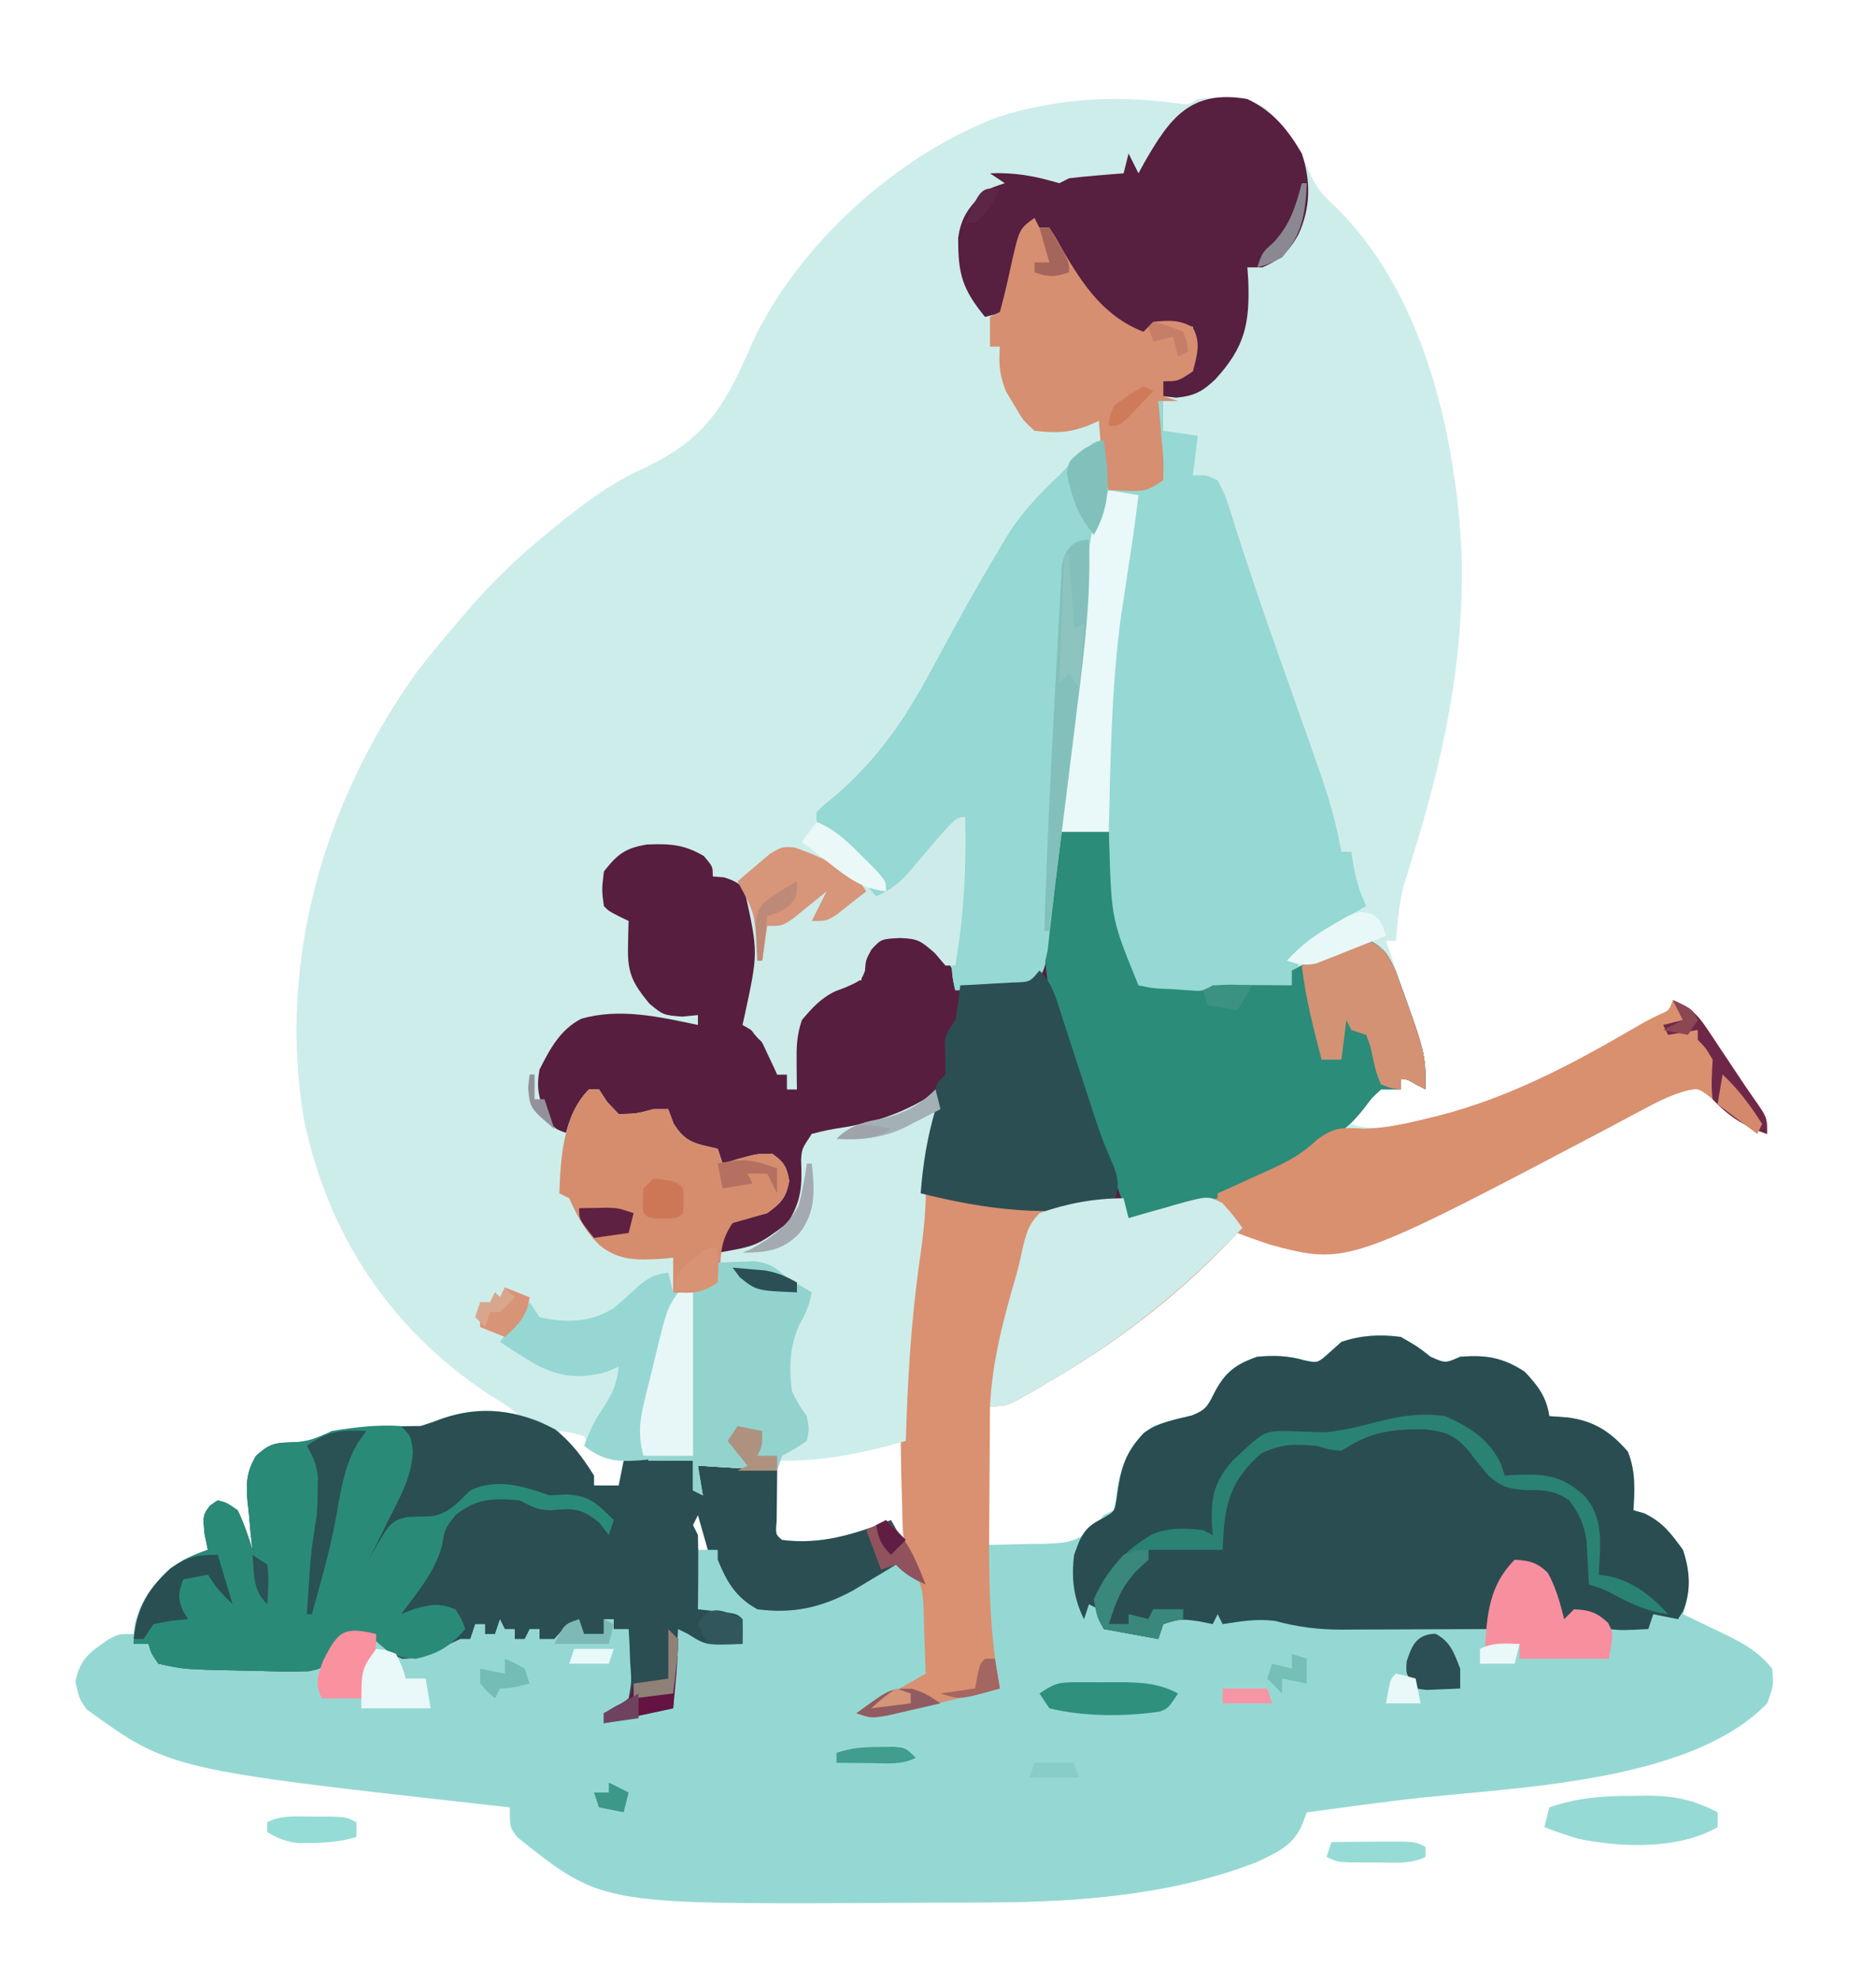 <?xml version="1.0" encoding="UTF-8"?>
<svg version="1.1" xmlns="http://www.w3.org/2000/svg" width="379" height="400">
<path d="M0 0 C2.01 0.288 2.01 0.288 3.926 -0.879 C8.796 -1.413 12.768 -1.425 17.238 0.684 C21.458 4.511 24.214 8.308 26.301 13.621 C27.797 16.843 28.687 18.048 31.176 20.371 C49.545 37.775 56.169 67.172 57.211 91.543 C57.745 112.951 53.455 132.467 47.094 152.775 C46.826 153.646 46.558 154.517 46.281 155.414 C46.038 156.194 45.794 156.974 45.544 157.778 C44.553 161.534 44.238 165.254 43.926 169.121 C43.266 169.121 42.606 169.121 41.926 169.121 C42.133 169.71 42.339 170.299 42.552 170.906 C43.499 173.62 44.431 176.339 45.363 179.059 C45.689 179.985 46.014 180.911 46.35 181.865 C48.328 187.678 49.48 192.994 49.926 199.121 C49.286 198.791 48.647 198.461 47.988 198.121 C46.158 197.048 46.158 197.048 44.926 197.121 C44.926 197.781 44.926 198.441 44.926 199.121 C43.606 199.121 42.286 199.121 40.926 199.121 C39.148 200.631 39.148 200.631 37.676 202.621 C37.155 203.271 36.634 203.92 36.098 204.59 C35.711 205.095 35.324 205.6 34.926 206.121 C40.044 207.799 44.549 206.415 49.613 205.184 C50.542 204.958 51.471 204.733 52.428 204.501 C66.546 200.877 79.135 194.304 91.668 187.004 C94.926 185.121 94.926 185.121 97.309 183.988 C99.117 183.219 99.117 183.219 99.926 181.121 C103.086 182.469 104.682 183.755 106.582 186.605 C107.047 187.294 107.513 187.982 107.992 188.691 C108.465 189.411 108.938 190.13 109.426 190.871 C109.899 191.575 110.372 192.279 110.859 193.004 C111.789 194.389 112.712 195.777 113.629 197.17 C114.456 198.414 115.298 199.649 116.16 200.869 C118.926 204.808 118.926 204.808 118.926 208.121 C114.108 206.45 110.995 203.812 107.207 200.484 C105.037 198.878 105.037 198.878 102.635 199.36 C99.589 200.216 97.093 201.434 94.305 202.93 C92.671 203.796 92.671 203.796 91.004 204.68 C89.844 205.3 88.684 205.92 87.488 206.559 C34.184 234.657 34.184 234.657 18.406 230.449 C16.224 229.721 14.07 228.955 11.926 228.121 C11.294 228.788 10.662 229.454 10.012 230.141 C-0.831 241.311 -12.59 250.33 -26.074 258.121 C-27.414 258.914 -27.414 258.914 -28.781 259.723 C-34.657 263.121 -34.657 263.121 -38.074 263.121 C-38.404 272.361 -38.734 281.601 -39.074 291.121 C-36.042 291.059 -33.01 290.997 -29.887 290.934 C-28.94 290.927 -27.994 290.92 -27.019 290.913 C-22.549 290.748 -20.634 290.587 -17.086 287.633 C-16.422 286.804 -15.758 285.975 -15.074 285.121 C-14.414 284.791 -13.754 284.461 -13.074 284.121 C-12.608 282.001 -12.608 282.001 -12.324 279.496 C-11.304 274.092 -9.611 270.389 -5.074 267.121 C-2.515 266.245 0.043 265.623 2.672 264.992 C5.339 263.961 5.88 263.209 7.113 260.684 C9.308 256.369 11.405 254.694 15.926 253.121 C19.461 252.816 22.145 252.898 25.551 253.871 C28.137 254.409 28.137 254.409 30.551 252.246 C31.335 251.545 32.118 250.844 32.926 250.121 C36.984 248.768 40.682 248.57 44.926 249.121 C48.301 251.059 48.301 251.059 50.926 253.121 C53.926 254.454 53.926 254.454 56.926 253.121 C62.175 252.725 65.479 253.256 69.926 256.121 C72.62 258.961 74.346 261.211 74.926 265.121 C76.122 265.204 77.318 265.286 78.551 265.371 C83.875 266.05 87.3 268.225 90.801 272.309 C92.384 276.267 92.173 279.911 91.926 284.121 C93.009 284.43 93.009 284.43 94.113 284.746 C97.91 286.602 99.424 288.716 101.926 292.121 C103.417 296.594 103.417 300.649 101.926 305.121 C102.89 305.58 103.854 306.039 104.848 306.512 C106.124 307.131 107.4 307.751 108.676 308.371 C109.31 308.671 109.944 308.972 110.598 309.281 C114.324 311.106 117.332 312.848 119.926 316.121 C120.238 319.496 120.238 319.496 118.926 323.121 C102.835 339.736 65.891 340.029 44.589 342.662 C38.363 343.443 32.145 344.283 25.926 345.121 C25.626 345.916 25.327 346.712 25.019 347.531 C23.213 351.81 20.003 353.181 15.926 355.121 C-1.011 361.796 -20.118 363.259 -38.148 363.324 C-40.01 363.333 -40.01 363.333 -41.909 363.341 C-44.53 363.351 -47.151 363.357 -49.773 363.361 C-53.705 363.371 -57.636 363.402 -61.568 363.434 C-116.645 363.665 -116.645 363.665 -133.574 350.121 C-135.074 348.121 -135.074 348.121 -135.074 344.121 C-135.938 344.026 -136.801 343.931 -137.691 343.833 C-203.818 336.457 -203.818 336.457 -220.574 324.309 C-222.074 322.121 -222.074 322.121 -222.824 318.746 C-221.849 314.03 -219.944 312.857 -216.117 310.188 C-214.074 309.121 -214.074 309.121 -211.074 309.121 C-210.992 308.42 -210.909 307.719 -210.824 306.996 C-209.327 301.255 -205.901 297.417 -201.074 294.121 C-198.262 292.871 -198.262 292.871 -196.074 292.121 C-196.301 291.028 -196.528 289.935 -196.762 288.809 C-197.074 285.121 -197.074 285.121 -195.637 283.184 C-195.121 282.833 -194.605 282.482 -194.074 282.121 C-192.262 282.621 -192.262 282.621 -190.074 284.121 C-188.813 286.707 -187.918 289.373 -187.074 292.121 C-187.193 291.024 -187.311 289.927 -187.434 288.797 C-187.565 287.343 -187.695 285.888 -187.824 284.434 C-187.905 283.712 -187.987 282.991 -188.07 282.248 C-188.376 278.526 -188.242 276.414 -186.371 273.145 C-183.853 270.926 -182.863 270.507 -179.574 270.434 C-176.264 270.336 -176.264 270.336 -173.23 269.141 C-170.196 267.706 -167.412 267.687 -164.074 267.496 C-162.249 267.384 -162.249 267.384 -160.387 267.27 C-157.951 267.16 -155.512 267.121 -153.074 267.121 C-151.621 266.67 -150.183 266.166 -148.762 265.621 C-143.437 263.764 -138.515 263.38 -133.074 265.121 C-134.924 263.272 -137.321 262.028 -139.512 260.621 C-159.427 247.312 -172.023 228.263 -176.758 204.723 C-181.926 173.002 -172.593 141.071 -154.074 115.121 C-151.185 111.354 -148.171 107.718 -145.074 104.121 C-144.318 103.241 -143.561 102.36 -142.781 101.453 C-136.219 93.987 -129.116 87.779 -121.199 81.809 C-120.565 81.33 -119.931 80.852 -119.278 80.359 C-115.795 77.822 -112.372 75.698 -108.453 73.895 C-95.648 67.942 -91.65 61.319 -86.191 48.533 C-76.937 28.544 -56.863 10.488 -36.5 2.766 C-24.275 -1.096 -12.697 -1.683 0 0 Z M36.926 188.121 C37.926 190.121 37.926 190.121 37.926 190.121 Z M37.926 190.121 C38.926 192.121 38.926 192.121 38.926 192.121 Z M-125.074 268.121 C-124.034 269.967 -122.966 271.798 -121.887 273.621 C-120.999 275.152 -120.999 275.152 -120.094 276.715 C-118.298 279.408 -118.298 279.408 -115.336 279.465 C-114.59 279.351 -113.843 279.238 -113.074 279.121 C-112.744 277.471 -112.414 275.821 -112.074 274.121 C-113.209 273.667 -114.343 273.214 -115.512 272.746 C-119.074 271.121 -119.074 271.121 -120.074 269.121 C-122.602 268.466 -122.602 268.466 -125.074 268.121 Z M-65.199 271.559 C-70.478 272.641 -75.712 273.574 -81.074 274.121 C-81.92 279.198 -82.336 283.97 -82.074 289.121 C-79.666 291.53 -79.008 291.443 -75.699 291.496 C-69.406 291.404 -63.895 289.361 -58.074 287.121 C-56.754 288.441 -55.434 289.761 -54.074 291.121 C-54.216 288.558 -54.362 285.996 -54.512 283.434 C-54.551 282.712 -54.59 281.991 -54.631 281.248 C-54.856 277.454 -55.203 273.835 -56.074 270.121 C-59.185 270.121 -62.165 270.926 -65.199 271.559 Z M-98.074 283.121 C-99.107 285.909 -99.119 286.989 -98.137 289.871 C-97.786 290.614 -97.435 291.356 -97.074 292.121 C-96.414 292.121 -95.754 292.121 -95.074 292.121 C-95.734 289.151 -96.394 286.181 -97.074 283.121 C-97.404 283.121 -97.734 283.121 -98.074 283.121 Z " fill="#CDEDEB" transform="translate(238.074,20.879)"/>
<path d="M0 0 C3.375 1.938 3.375 1.938 6 4 C9 5.333 9 5.333 12 4 C17.249 3.604 20.553 4.134 25 7 C27.694 9.839 29.421 12.09 30 16 C31.196 16.082 32.392 16.165 33.625 16.25 C38.95 16.929 42.374 19.103 45.875 23.188 C47.459 27.146 47.248 30.79 47 35 C47.722 35.206 48.444 35.413 49.188 35.625 C52.985 37.481 54.498 39.595 57 43 C58.491 47.473 58.491 51.527 57 56 C58.446 56.688 58.446 56.688 59.922 57.391 C61.198 58.01 62.474 58.63 63.75 59.25 C64.384 59.55 65.018 59.851 65.672 60.16 C69.398 61.984 72.406 63.727 75 67 C75.312 70.375 75.312 70.375 74 74 C57.91 90.615 20.965 90.908 -0.336 93.541 C-6.563 94.321 -12.781 95.162 -19 96 C-19.299 96.795 -19.599 97.591 -19.907 98.41 C-21.713 102.689 -24.923 104.06 -29 106 C-45.937 112.675 -65.043 114.137 -83.074 114.203 C-84.936 114.212 -84.936 114.212 -86.834 114.22 C-89.456 114.23 -92.077 114.236 -94.698 114.24 C-98.631 114.25 -102.562 114.281 -106.494 114.312 C-161.571 114.543 -161.571 114.543 -178.5 101 C-180 99 -180 99 -180 95 C-181.295 94.858 -181.295 94.858 -182.617 94.712 C-248.743 87.336 -248.743 87.336 -265.5 75.188 C-267 73 -267 73 -267.75 69.625 C-266.774 64.909 -264.87 63.736 -261.043 61.066 C-259 60 -259 60 -256 60 C-255.917 59.299 -255.835 58.597 -255.75 57.875 C-254.252 52.134 -250.826 48.296 -246 45 C-243.188 43.75 -243.188 43.75 -241 43 C-241.34 41.36 -241.34 41.36 -241.688 39.688 C-242 36 -242 36 -240.562 34.062 C-240.047 33.712 -239.531 33.361 -239 33 C-237.188 33.5 -237.188 33.5 -235 35 C-233.738 37.586 -232.844 40.252 -232 43 C-232.119 41.903 -232.237 40.806 -232.359 39.676 C-232.491 38.221 -232.621 36.767 -232.75 35.312 C-232.831 34.591 -232.912 33.87 -232.996 33.127 C-233.302 29.405 -233.168 27.293 -231.297 24.023 C-228.779 21.805 -227.789 21.386 -224.5 21.312 C-221.19 21.215 -221.19 21.215 -218.156 20.02 C-215.122 18.585 -212.337 18.566 -209 18.375 C-207.783 18.3 -206.566 18.225 -205.312 18.148 C-202.877 18.039 -200.438 18 -198 18 C-196.546 17.549 -195.108 17.045 -193.688 16.5 C-186.9 14.16 -180.7 14.607 -174 17 C-168.747 19.781 -166.106 23.066 -163 28 C-163 28.66 -163 29.32 -163 30 C-161.35 30 -159.7 30 -158 30 C-157.67 28.35 -157.34 26.7 -157 25 C-152.207 23.608 -147.849 24.313 -143 25 C-142.505 26.98 -142.505 26.98 -142 29 C-142 28.01 -142 27.02 -142 26 C-136.72 26.33 -131.44 26.66 -126 27 C-126.033 30.353 -126.065 33.706 -126.098 37.059 C-126.339 39.889 -126.339 39.889 -125 41 C-117.053 42.016 -110.35 39.829 -103 37 C-100.168 41.883 -100.168 41.883 -99 44 C-98.211 45.315 -98.211 45.315 -97.406 46.656 C-95.596 50.96 -95.442 54.753 -95.312 59.375 C-95.278 60.206 -95.244 61.038 -95.209 61.895 C-95.127 63.929 -95.062 65.965 -95 68 C-99.62 70.64 -104.24 73.28 -109 76 C-99.855 74.359 -90.912 72.662 -82 70 C-82.217 68.853 -82.217 68.853 -82.438 67.684 C-83.943 58.996 -84.219 50.785 -84 42 C-82.686 41.986 -81.373 41.972 -80.02 41.957 C-78.284 41.91 -76.548 41.862 -74.812 41.812 C-73.948 41.807 -73.084 41.801 -72.193 41.795 C-67.626 41.637 -65.63 41.525 -62.012 38.512 C-61.348 37.683 -60.684 36.854 -60 36 C-59.34 35.67 -58.68 35.34 -58 35 C-57.534 32.88 -57.534 32.88 -57.25 30.375 C-56.23 24.971 -54.537 21.268 -50 18 C-47.441 17.124 -44.883 16.502 -42.254 15.871 C-39.587 14.84 -39.046 14.088 -37.812 11.562 C-35.618 7.248 -33.521 5.573 -29 4 C-25.465 3.695 -22.781 3.777 -19.375 4.75 C-16.789 5.288 -16.789 5.288 -14.375 3.125 C-13.591 2.424 -12.807 1.722 -12 1 C-7.942 -0.353 -4.244 -0.551 0 0 Z M-143 34 C-144.033 36.788 -144.045 37.868 -143.062 40.75 C-142.712 41.492 -142.361 42.235 -142 43 C-141.34 43 -140.68 43 -140 43 C-140.66 40.03 -141.32 37.06 -142 34 C-142.33 34 -142.66 34 -143 34 Z " fill="#95D8D3" transform="translate(283,270)"/>
<path d="M0 0 C3.3 0 6.6 0 10 0 C10.056 1.524 10.056 1.524 10.113 3.078 C10.577 17.715 10.577 17.715 16 31 C19.046 31.625 19.046 31.625 22.5 31.75 C23.665 31.827 24.831 31.905 26.031 31.984 C28.93 32.223 28.93 32.223 31 31 C33.718 30.928 36.409 30.907 39.125 30.938 C39.879 30.942 40.633 30.947 41.41 30.951 C43.273 30.963 45.137 30.981 47 31 C47 30.01 47 29.02 47 28 C58.605 22.068 58.605 22.068 62.562 21.875 C65.655 23.302 66.592 25.084 67.953 28.141 C74 44.657 74 44.657 74 52 C73.361 51.67 72.721 51.34 72.062 51 C70.232 49.927 70.232 49.927 69 50 C69 50.66 69 51.32 69 52 C67.68 52 66.36 52 65 52 C63.166 53.644 63.166 53.644 61.562 55.812 C58.989 59.091 56.647 60.981 53 63 C52.303 63.449 51.605 63.897 50.887 64.359 C39.374 71.639 27.658 76.854 14 78 C13.67 76.68 13.34 75.36 13 74 C12.031 74.324 11.061 74.647 10.062 74.98 C5.691 76.221 1.522 76.342 -3 76.312 C-4.233 76.311 -4.233 76.311 -5.491 76.309 C-13.248 76.189 -20.486 74.887 -28 73 C-27.451 66.214 -26.457 59.65 -25 53 C-25.722 53.619 -26.444 54.237 -27.188 54.875 C-33.799 59.87 -41.865 61.339 -50 61 C-50.717 63.957 -50.986 66.374 -50.875 69.438 C-51.069 74.955 -52.903 77.825 -56.625 81.812 C-60.345 84.743 -64.4 84.888 -69 85 C-68.221 81.616 -67.506 79.506 -65 77 C-62.686 76.269 -60.352 75.599 -58 75 C-55.781 73.175 -55.781 73.175 -55.625 70.562 C-55.745 67.845 -55.745 67.845 -58 66.188 C-58.66 65.796 -59.32 65.404 -60 65 C-60.99 65.66 -61.98 66.32 -63 67 C-65.562 67.312 -65.562 67.312 -68 67 C-68.66 66.01 -69.32 65.02 -70 64 C-71.134 63.732 -72.269 63.464 -73.438 63.188 C-77 62 -77 62 -78.938 58.875 C-79.288 57.926 -79.639 56.977 -80 56 C-80.557 56.33 -81.114 56.66 -81.688 57 C-84.432 58.187 -86.04 58.444 -89 58 C-91.312 56.125 -91.312 56.125 -93 54 C-93 53.34 -93 52.68 -93 52 C-96.081 54.773 -97.688 57.063 -99 61 C-102 60 -102 60 -103.688 57.312 C-105.146 53.632 -105.688 51.9 -105 48 C-102.876 43.816 -100.843 39.953 -96.582 37.75 C-88.848 35.503 -80.697 37.361 -73 39 C-73 38.34 -73 37.68 -73 37 C-74.052 37.103 -75.104 37.206 -76.188 37.312 C-80 37 -80 37 -82.812 34.688 C-86.171 30.561 -87.249 28.594 -87.125 23.312 C-87.107 22.319 -87.089 21.325 -87.07 20.301 C-87.047 19.542 -87.024 18.782 -87 18 C-87.639 17.691 -88.279 17.381 -88.938 17.062 C-91 16 -91 16 -92 15 C-92.438 11.75 -92.438 11.75 -92 8 C-89.25 4.507 -87.698 3.283 -83.328 2.555 C-78.723 2.368 -75.835 2.509 -71.812 4.875 C-70 7 -70 7 -70 9 C-69.257 9.062 -68.515 9.124 -67.75 9.188 C-64.064 10.277 -63.085 11.811 -61 15 C-60.539 17.945 -60.539 17.945 -60.625 21.125 C-60.666 22.83 -60.666 22.83 -60.707 24.57 C-60.985 27.829 -61.567 30.821 -62.312 34 C-62.939 36.613 -62.939 36.613 -63 39 C-60.812 41.939 -60.812 41.939 -58 44 C-57.188 46.812 -57.188 46.812 -57 49 C-56.34 49 -55.68 49 -55 49 C-55 49.99 -55 50.98 -55 52 C-54.34 52 -53.68 52 -53 52 C-53.248 51.227 -53.248 51.227 -53.5 50.438 C-54.671 44.731 -54.383 40.475 -51.273 35.578 C-49.198 33.006 -46.908 31.515 -44 30 C-42.68 30 -41.36 30 -40 30 C-39.897 29.072 -39.794 28.144 -39.688 27.188 C-39 24 -39 24 -37.938 22.125 C-34.751 20.275 -31.526 20.386 -28 21 C-23.602 23.541 -22.144 26.515 -20 31 C-17.708 30.913 -15.416 30.805 -13.125 30.688 C-11.849 30.629 -10.573 30.571 -9.258 30.512 C-8.183 30.343 -7.108 30.174 -6 30 C-3.785 26.677 -3.481 24.718 -2.93 20.801 C-2.756 19.592 -2.582 18.384 -2.402 17.139 C-2.228 15.876 -2.054 14.613 -1.875 13.312 C-1.693 12.038 -1.511 10.764 -1.324 9.451 C-0.876 6.302 -0.435 3.151 0 0 Z M61 41 C62 43 62 43 62 43 Z M62 43 C63 45 63 45 63 45 Z " fill="#571E3F" transform="translate(214,168)"/>
<path d="M0 0 C0.33 0 0.66 0 1 0 C1 1.98 1 3.96 1 6 C3.31 6 5.62 6 8 6 C8.81 8.915 9.218 10.461 8.062 13.312 C7.712 13.869 7.361 14.426 7 15 C8.65 15 10.3 15 12 15 C15.386 22.14 17.973 29.465 20.477 36.953 C21.105 38.815 21.733 40.676 22.362 42.538 C23.233 45.12 24.099 47.703 24.966 50.286 C26.489 54.825 28.018 59.361 29.548 63.898 C30.36 66.307 31.171 68.716 31.979 71.126 C32.346 72.218 32.714 73.31 33.092 74.435 C33.413 75.391 33.734 76.348 34.065 77.333 C34.692 79.123 35.376 80.893 36.111 82.641 C37.199 85.527 37.142 87.942 37 91 C37.66 91 38.32 91 39 91 C39.728 92.407 40.431 93.826 41.125 95.25 C41.519 96.039 41.914 96.828 42.32 97.641 C43 100 43 100 42.562 102.031 C40.223 104.979 37.138 106.506 33.875 108.25 C33.216 108.614 32.558 108.977 31.879 109.352 C30.258 110.244 28.63 111.123 27 112 C27.99 113.485 27.99 113.485 29 115 C28.34 115 27.68 115 27 115 C27 115.99 27 116.98 27 118 C25.88 118.061 24.76 118.121 23.605 118.184 C22.133 118.268 20.66 118.353 19.188 118.438 C18.45 118.477 17.712 118.516 16.951 118.557 C13.769 118.744 11.038 118.987 8 120 C-2.555 120.341 -2.555 120.341 -6.625 116.562 C-10.393 106.799 -10.23 97.31 -10 87 C-13.3 87 -16.6 87 -20 87 C-19.973 88.119 -19.946 89.238 -19.918 90.391 C-19.921 95.259 -20.555 99.948 -21.312 104.75 C-21.489 106.005 -21.489 106.005 -21.67 107.285 C-22.967 115.624 -22.967 115.624 -26 118 C-28.685 118.458 -30.997 118.695 -33.688 118.75 C-34.74 118.794 -34.74 118.794 -35.814 118.84 C-37.542 118.91 -39.271 118.957 -41 119 C-42.093 114.886 -41.806 111.794 -41.062 107.625 C-39.859 100 -39.806 92.698 -40 85 C-41.753 86.726 -43.503 88.456 -45.25 90.188 C-45.987 90.912 -45.987 90.912 -46.738 91.65 C-49.722 94.614 -52.433 97.657 -55 101 C-56.65 100.67 -58.3 100.34 -60 100 C-59.01 99.01 -59.01 99.01 -58 98 C-57.01 98.33 -56.02 98.66 -55 99 C-58.935 94.288 -62.882 90.029 -67.715 86.227 C-68.139 85.822 -68.563 85.417 -69 85 C-69 84.34 -69 83.68 -69 83 C-67.531 81.59 -67.531 81.59 -65.5 79.938 C-56.719 72.438 -51.079 64.229 -45.688 54.062 C-44.385 51.659 -43.073 49.261 -41.762 46.863 C-41.441 46.274 -41.12 45.685 -40.789 45.078 C-37.965 39.903 -35.041 34.799 -32 29.75 C-31.388 28.708 -31.388 28.708 -30.764 27.645 C-27.773 22.735 -24.159 18.942 -20 15 C-19.113 14.072 -18.226 13.144 -17.312 12.188 C-15 10 -15 10 -11 8 C-10.505 12.95 -10.505 12.95 -10 18 C-8.742 17.856 -7.484 17.711 -6.188 17.562 C-5.126 17.441 -5.126 17.441 -4.043 17.316 C-1.806 17.028 -1.806 17.028 1 16 C0.505 15.01 0.505 15.01 0 14 C-0.071 11.626 -0.084 9.25 -0.062 6.875 C-0.053 5.594 -0.044 4.312 -0.035 2.992 C-0.024 2.005 -0.012 1.017 0 0 Z " fill="#96D8D3" transform="translate(234,81)"/>
<path d="M0 0 C3.375 1.938 3.375 1.938 6 4 C9 5.333 9 5.333 12 4 C17.249 3.604 20.553 4.134 25 7 C27.694 9.839 29.421 12.09 30 16 C31.196 16.082 32.392 16.165 33.625 16.25 C38.95 16.929 42.374 19.103 45.875 23.188 C47.459 27.146 47.248 30.79 47 35 C47.722 35.206 48.444 35.413 49.188 35.625 C52.985 37.481 54.498 39.595 57 43 C58.419 47.258 58.727 51.229 57 55.438 C56.67 55.953 56.34 56.469 56 57 C54.35 56.67 52.7 56.34 51 56 C50.67 56.99 50.34 57.98 50 59 C44.575 59.267 44.575 59.267 42 59 C40.312 57.438 40.312 57.438 39 56 C36.325 56.261 34.399 56.8 32 58 C31.807 57.301 31.613 56.603 31.414 55.883 C31.154 54.973 30.893 54.063 30.625 53.125 C30.37 52.22 30.115 51.315 29.852 50.383 C29.14 47.854 29.14 47.854 27 46 C24.483 45.852 24.483 45.852 22 47 C19.458 50.904 18.687 54.453 18 59 C12.965 59.025 7.929 59.043 2.894 59.055 C1.182 59.06 -0.53 59.067 -2.242 59.075 C-4.707 59.088 -7.172 59.093 -9.637 59.098 C-10.779 59.105 -10.779 59.105 -11.945 59.113 C-16.655 59.114 -20.788 58.598 -25.312 57.375 C-29.043 56.854 -32.279 57.432 -36 58 C-36.33 57.34 -36.66 56.68 -37 56 C-37.33 56.66 -37.66 57.32 -38 58 C-39.361 57.722 -39.361 57.722 -40.75 57.438 C-44.504 56.929 -44.504 56.929 -48 58 C-48.33 58.99 -48.66 59.98 -49 61 C-52.63 60.34 -56.26 59.68 -60 59 C-60.33 57.68 -60.66 56.36 -61 55 C-61.66 54.67 -62.32 54.34 -63 54 C-63.33 54.99 -63.66 55.98 -64 57 C-66.133 52.734 -66.589 48.695 -66 44 C-64.67 40.29 -64.023 38.499 -60.438 36.75 C-57.823 35.268 -57.823 35.268 -57.445 32.844 C-57.319 31.988 -57.193 31.132 -57.062 30.25 C-56.313 25.626 -55.132 22.795 -51.914 19.379 C-48.96 17.251 -45.753 16.711 -42.254 15.871 C-39.587 14.84 -39.046 14.088 -37.812 11.562 C-35.618 7.248 -33.521 5.573 -29 4 C-25.465 3.695 -22.781 3.777 -19.375 4.75 C-16.789 5.288 -16.789 5.288 -14.375 3.125 C-13.591 2.424 -12.807 1.722 -12 1 C-7.942 -0.353 -4.244 -0.551 0 0 Z " fill="#2A4D52" transform="translate(283,270)"/>
<path d="M0 0 C3.438 2.827 5.442 5.547 7.812 9.312 C7.812 9.973 7.812 10.633 7.812 11.312 C9.463 11.312 11.113 11.312 12.812 11.312 C13.143 9.662 13.473 8.012 13.812 6.312 C18.606 4.921 22.964 5.626 27.812 6.312 C28.308 8.293 28.308 8.293 28.812 10.312 C28.812 9.322 28.812 8.332 28.812 7.312 C34.093 7.643 39.373 7.973 44.812 8.312 C44.78 11.665 44.747 15.018 44.715 18.371 C44.473 21.201 44.473 21.201 45.812 22.312 C53.759 23.329 60.463 21.141 67.812 18.312 C70.292 22.587 72.644 26.868 74.812 31.312 C72.344 30.161 70.765 29.265 68.812 27.312 C68.016 27.795 67.219 28.277 66.398 28.773 C65.339 29.405 64.279 30.037 63.188 30.688 C62.143 31.314 61.099 31.94 60.023 32.586 C53.7 35.986 47.936 37.265 40.812 36.312 C36.439 33.893 34.699 30.879 32.812 26.312 C32.812 25.652 32.812 24.992 32.812 24.312 C32.153 24.312 31.492 24.312 30.812 24.312 C29.823 20.848 29.823 20.848 28.812 17.312 C28.483 17.973 28.152 18.633 27.812 19.312 C28.308 20.302 28.308 20.302 28.812 21.312 C28.884 23.864 28.906 26.387 28.875 28.938 C28.87 29.644 28.866 30.35 28.861 31.078 C28.85 32.823 28.832 34.568 28.812 36.312 C30.112 36.457 31.411 36.601 32.75 36.75 C36.688 37.188 36.688 37.188 37.812 38.312 C37.853 39.979 37.855 41.646 37.812 43.312 C30.439 43.596 30.439 43.596 26.812 41.312 C26.152 40.983 25.492 40.653 24.812 40.312 C24.483 45.593 24.152 50.873 23.812 56.312 C16.883 57.797 16.883 57.797 9.812 59.312 C9.812 58.653 9.812 57.992 9.812 57.312 C10.631 56.924 11.45 56.536 12.293 56.137 C13.124 55.535 13.956 54.933 14.812 54.312 C15.419 50.889 15.419 50.889 15.125 47.125 C15.057 45.217 15.057 45.217 14.988 43.27 C14.93 42.294 14.872 41.318 14.812 40.312 C13.822 40.312 12.832 40.312 11.812 40.312 C11.812 39.653 11.812 38.992 11.812 38.312 C11.152 38.312 10.492 38.312 9.812 38.312 C9.812 39.303 9.812 40.292 9.812 41.312 C8.492 41.312 7.173 41.312 5.812 41.312 C5.482 40.653 5.152 39.992 4.812 39.312 C1.738 40.089 1.738 40.089 -0.188 42.312 C-1.177 42.312 -2.167 42.312 -3.188 42.312 C-3.188 41.653 -3.188 40.992 -3.188 40.312 C-3.848 40.312 -4.508 40.312 -5.188 40.312 C-5.683 41.303 -5.683 41.303 -6.188 42.312 C-6.848 42.312 -7.508 42.312 -8.188 42.312 C-8.188 41.653 -8.188 40.992 -8.188 40.312 C-8.848 40.312 -9.508 40.312 -10.188 40.312 C-10.518 39.653 -10.848 38.992 -11.188 38.312 C-11.518 39.303 -11.848 40.292 -12.188 41.312 C-12.848 41.312 -13.508 41.312 -14.188 41.312 C-14.188 40.653 -14.188 39.992 -14.188 39.312 C-14.848 39.312 -15.508 39.312 -16.188 39.312 C-16.517 40.303 -16.848 41.292 -17.188 42.312 C-17.848 42.312 -18.508 42.312 -19.188 42.312 C-20.636 42.976 -22.072 43.667 -23.5 44.375 C-26.267 45.619 -27.881 46.312 -30.938 46.312 C-33.188 45.312 -33.188 45.312 -35.688 43.188 C-38.009 41.081 -38.009 41.081 -40.75 41.188 C-43.51 42.136 -43.51 42.136 -44.539 45.355 C-47.188 48.312 -47.188 48.312 -49.833 48.819 C-53.239 48.941 -56.594 48.883 -60 48.75 C-61.163 48.731 -62.327 48.713 -63.525 48.693 C-74.945 48.453 -74.945 48.453 -80.188 47.312 C-81.625 45.25 -81.625 45.25 -82.188 43.312 C-83.177 43.312 -84.168 43.312 -85.188 43.312 C-84.65 36.589 -82.706 32.638 -77.75 28.062 C-75.28 26.375 -73.009 25.28 -70.188 24.312 C-70.528 22.673 -70.528 22.673 -70.875 21 C-71.188 17.312 -71.188 17.312 -69.75 15.375 C-69.234 15.024 -68.719 14.674 -68.188 14.312 C-66.375 14.812 -66.375 14.812 -64.188 16.312 C-62.926 18.899 -62.031 21.565 -61.188 24.312 C-61.306 23.216 -61.425 22.119 -61.547 20.988 C-61.678 19.534 -61.808 18.08 -61.938 16.625 C-62.019 15.904 -62.1 15.183 -62.184 14.439 C-62.49 10.717 -62.355 8.606 -60.484 5.336 C-57.966 3.118 -56.977 2.698 -53.688 2.625 C-50.377 2.528 -50.377 2.528 -47.344 1.332 C-44.309 -0.103 -41.525 -0.122 -38.188 -0.312 C-36.971 -0.387 -35.754 -0.462 -34.5 -0.539 C-32.064 -0.648 -29.626 -0.688 -27.188 -0.688 C-25.734 -1.139 -24.296 -1.642 -22.875 -2.188 C-14.869 -4.948 -7.39 -3.912 0 0 Z " fill="#2A4E52" transform="translate(112.188,288.688)"/>
<path d="M0 0 C18.947 14.605 26.888 39.381 30.176 62.208 C33.419 88.086 28.88 112.033 21.169 136.654 C20.9 137.525 20.632 138.396 20.355 139.293 C20.112 140.073 19.869 140.853 19.618 141.657 C18.627 145.413 18.312 149.133 18 153 C17.34 153 16.68 153 16 153 C15.67 153.99 15.34 154.98 15 156 C14.67 155.34 14.34 154.68 14 154 C9.605 154.549 5.954 155.715 1.93 157.477 C-0.39 158.106 -1.748 157.751 -4 157 C-0.925 153.626 2.285 151.491 6.25 149.25 C7.328 148.636 8.405 148.023 9.516 147.391 C10.335 146.932 11.155 146.473 12 146 C11.683 145.243 11.366 144.487 11.039 143.707 C9.926 140.807 9.428 138.069 9 135 C8.34 135 7.68 135 7 135 C6.736 133.71 6.472 132.421 6.2 131.092 C5.086 126.094 3.521 121.343 1.805 116.523 C1.496 115.643 1.187 114.762 0.869 113.855 C-0.123 111.026 -1.124 108.2 -2.125 105.375 C-3.491 101.511 -4.855 97.646 -6.219 93.781 C-6.551 92.841 -6.884 91.901 -7.226 90.932 C-9.08 85.672 -10.876 80.4 -12.594 75.094 C-13.125 73.473 -13.125 73.473 -13.667 71.819 C-14.288 69.912 -14.892 68.001 -15.477 66.083 C-16.512 62.938 -16.512 62.938 -18 60 C-20.582 58.795 -20.582 58.795 -23 59 C-22.67 56.36 -22.34 53.72 -22 51 C-24.31 50.67 -26.62 50.34 -29 50 C-29 48.02 -29 46.04 -29 44 C-28.408 43.781 -27.817 43.562 -27.207 43.336 C-20.758 40.748 -17.582 38.183 -13.91 32.234 C-12.687 29.232 -12.569 26.479 -12.375 23.25 C-12.3 22.08 -12.225 20.909 -12.148 19.703 C-12.075 18.365 -12.075 18.365 -12 17 C-10.928 16.67 -9.855 16.34 -8.75 16 C-4.729 14.283 -3.409 11.999 -1.711 8.074 C-0.797 5.407 -0.28 2.803 0 0 Z " fill="#CDEDEB" transform="translate(264,37)"/>
<path d="M0 0 C3.16 1.348 4.756 2.634 6.656 5.484 C7.122 6.173 7.587 6.861 8.066 7.57 C8.539 8.29 9.013 9.009 9.5 9.75 C9.973 10.454 10.446 11.158 10.934 11.883 C11.863 13.268 12.786 14.656 13.703 16.049 C14.53 17.293 15.373 18.528 16.234 19.748 C19 23.687 19 23.687 19 27 C14.182 25.329 11.069 22.691 7.281 19.363 C5.111 17.757 5.111 17.757 2.709 18.239 C-0.337 19.095 -2.833 20.313 -5.621 21.809 C-6.71 22.386 -7.8 22.964 -8.922 23.559 C-10.082 24.179 -11.242 24.799 -12.438 25.438 C-65.742 53.535 -65.742 53.535 -81.52 49.328 C-83.702 48.6 -85.856 47.834 -88 47 C-88.947 48 -88.947 48 -89.914 49.02 C-100.757 60.19 -112.515 69.209 -126 77 C-126.893 77.529 -127.787 78.057 -128.707 78.602 C-134.583 82 -134.583 82 -138 82 C-138.05 87.868 -138.086 93.735 -138.11 99.603 C-138.12 101.592 -138.133 103.582 -138.151 105.572 C-138.248 116.912 -138.128 127.82 -136 139 C-140.268 140.034 -144.54 141.05 -148.812 142.062 C-150.635 142.504 -150.635 142.504 -152.494 142.955 C-153.658 143.229 -154.821 143.503 -156.02 143.785 C-157.093 144.042 -158.167 144.298 -159.273 144.563 C-162 145 -162 145 -165 144 C-160.38 141.36 -155.76 138.72 -151 136 C-151.087 132.936 -151.194 129.875 -151.312 126.812 C-151.335 125.948 -151.358 125.084 -151.381 124.193 C-151.532 119.117 -151.532 119.117 -153.496 114.539 C-155.907 110.468 -155.625 106.215 -155.75 101.562 C-155.784 100.544 -155.818 99.526 -155.853 98.476 C-156.374 79.049 -156.063 57.867 -151 39 C-150.21 39.144 -149.42 39.289 -148.605 39.438 C-141.367 40.629 -134.391 41.193 -127.062 41.188 C-126.271 41.188 -125.479 41.189 -124.663 41.189 C-120.016 41.146 -115.585 40.763 -111 40 C-110.505 41.98 -110.505 41.98 -110 44 C-96.208 40.81 -79.345 36.345 -69 26 C-67.699 26.021 -66.399 26.041 -65.059 26.062 C-59.844 26.112 -55.115 25.227 -50.062 24 C-48.696 23.669 -48.696 23.669 -47.302 23.331 C-33.263 19.725 -20.721 13.142 -8.258 5.883 C-5 4 -5 4 -2.617 2.867 C-0.808 2.097 -0.808 2.097 0 0 Z " fill="#D99171" transform="translate(338,202)"/>
<path d="M0 0 C0.66 0 1.32 0 2 0 C2.835 1.268 2.835 1.268 3.688 2.562 C4.451 3.367 5.214 4.171 6 5 C9.572 4.918 9.572 4.918 13 4 C13.99 4 14.98 4 16 4 C16.351 4.949 16.701 5.897 17.062 6.875 C19.564 10.91 21.522 10.922 26 12 C26.495 13.485 26.495 13.485 27 15 C28.093 14.67 29.186 14.34 30.312 14 C34 13 34 13 37 13 C39.348 14.653 39.927 15.592 40.438 18.438 C39.845 21.907 38.814 22.908 36 25 C34.824 25.289 33.649 25.578 32.438 25.875 C28.735 26.678 28.735 26.678 27.062 30.125 C26.537 31.548 26.537 31.548 26 33 C33.898 31.62 33.898 31.62 40.125 27 C42.987 22.421 43.056 19.355 42.84 14.156 C43 12 43 12 45 9 C48.195 8.191 48.195 8.191 52.125 7.562 C59.464 6.278 64.785 4.143 71 0 C70.56 2.786 70.099 5.555 69.488 8.309 C69.307 9.135 69.125 9.961 68.938 10.812 C68.761 11.582 68.584 12.352 68.402 13.145 C68.06 15.573 67.988 17.687 68.031 20.125 C68.089 25.563 67.323 30.813 66.562 36.188 C65.005 47.784 64.334 59.31 64 71 C55.211 73.527 47.164 75.161 38 75 C38 75.66 38 76.32 38 77 C32.72 76.67 27.44 76.34 22 76 C22.33 77.98 22.66 79.96 23 82 C22.34 81.67 21.68 81.34 21 81 C21 79.02 21 77.04 21 75 C18.03 75 15.06 75 12 75 C12 74.67 12 74.34 12 74 C14.97 74 17.94 74 21 74 C21 63.11 21 52.22 21 41 C19.68 41 18.36 41 17 41 C17 38.69 17 36.38 17 34 C15.931 34.104 15.931 34.104 14.84 34.211 C9.789 34.496 6.032 34.705 2 31.375 C-0.779 28.583 -2.406 25.607 -4 22 C-4.66 21.67 -5.32 21.34 -6 21 C-5.738 13.982 -5.313 5.313 0 0 Z " fill="#CDEDEB" transform="translate(119,220)"/>
<path d="M0 0 C3.3 0 6.6 0 10 0 C10.037 1.016 10.075 2.032 10.113 3.078 C10.577 17.715 10.577 17.715 16 31 C19.046 31.625 19.046 31.625 22.5 31.75 C23.665 31.827 24.831 31.905 26.031 31.984 C28.93 32.223 28.93 32.223 31 31 C33.718 30.928 36.409 30.907 39.125 30.938 C39.879 30.942 40.633 30.947 41.41 30.951 C43.273 30.963 45.137 30.981 47 31 C47 30.01 47 29.02 47 28 C58.605 22.068 58.605 22.068 62.562 21.875 C65.655 23.302 66.592 25.084 67.953 28.141 C74 44.657 74 44.657 74 52 C73.361 51.67 72.721 51.34 72.062 51 C70.232 49.927 70.232 49.927 69 50 C69 50.66 69 51.32 69 52 C67.68 52 66.36 52 65 52 C63.166 53.644 63.166 53.644 61.562 55.812 C58.989 59.091 56.647 60.981 53 63 C52.303 63.449 51.605 63.897 50.887 64.359 C39.374 71.639 27.658 76.854 14 78 C10 67 10 67 9.16 64.633 C7.336 59.533 5.39 54.521 3.281 49.531 C-3.874 31.848 -4.925 18.902 0 0 Z M61 41 C62 43 62 43 62 43 Z M62 43 C63 45 63 45 63 45 Z " fill="#2A8C79" transform="translate(214,168)"/>
<path d="M0 0 C0.223 1.915 0.428 3.832 0.625 5.75 C0.741 6.817 0.857 7.885 0.977 8.984 C1 12 1 12 0.054 13.837 C-1.228 16.468 -1.504 18.71 -1.838 21.616 C-2.038 23.31 -2.038 23.31 -2.243 25.038 C-2.379 26.258 -2.516 27.478 -2.656 28.734 C-2.804 30 -2.952 31.266 -3.104 32.571 C-3.497 35.944 -3.883 39.318 -4.266 42.692 C-4.65 46.068 -5.042 49.442 -5.434 52.816 C-5.886 56.72 -6.338 60.623 -6.787 64.527 C-7.687 72.351 -8.624 80.168 -9.62 87.979 C-9.944 90.552 -10.245 93.126 -10.527 95.703 C-10.663 96.874 -10.798 98.044 -10.938 99.25 C-11.07 100.451 -11.203 101.653 -11.34 102.891 C-12.047 106.223 -12.401 107.793 -15 110 C-17.685 110.458 -19.997 110.695 -22.688 110.75 C-23.74 110.794 -23.74 110.794 -24.814 110.84 C-26.542 110.91 -28.271 110.957 -30 111 C-31.093 106.886 -30.806 103.794 -30.062 99.625 C-28.859 92 -28.806 84.698 -29 77 C-30.753 78.726 -32.503 80.456 -34.25 82.188 C-34.987 82.912 -34.987 82.912 -35.738 83.65 C-38.722 86.614 -41.433 89.657 -44 93 C-45.65 92.67 -47.3 92.34 -49 92 C-48.01 91.01 -48.01 91.01 -47 90 C-46.01 90.33 -45.02 90.66 -44 91 C-47.935 86.288 -51.882 82.029 -56.715 78.227 C-57.139 77.822 -57.563 77.417 -58 77 C-58 76.34 -58 75.68 -58 75 C-56.531 73.59 -56.531 73.59 -54.5 71.938 C-45.719 64.438 -40.079 56.229 -34.688 46.062 C-33.385 43.659 -32.073 41.261 -30.762 38.863 C-30.441 38.274 -30.12 37.685 -29.789 37.078 C-26.965 31.903 -24.041 26.799 -21 21.75 C-20.388 20.708 -20.388 20.708 -19.764 19.645 C-16.774 14.737 -13.166 10.933 -9 7 C-8.092 6.072 -7.185 5.144 -6.25 4.188 C-1.943 0 -1.943 0 0 0 Z " fill="#96D8D3" transform="translate(223,89)"/>
<path d="M0 0 C2 2 2 2 2.406 5.004 C2.257 10.156 -0.215 14.425 -2.5 18.938 C-2.929 19.812 -3.359 20.687 -3.801 21.588 C-4.855 23.732 -5.922 25.868 -7 28 C-6.671 27.362 -6.343 26.724 -6.004 26.066 C-2.127 19.331 -2.127 19.331 1.191 18.355 C2.732 18.285 4.274 18.245 5.816 18.234 C9.574 17.831 11.359 15.576 14 13 C18.091 10.955 22.858 11.627 27.062 13 C28.517 13.495 28.517 13.495 30 14 C31.733 13.907 31.733 13.907 33.5 13.812 C38.268 14.068 39.643 15.725 43 19 C42.505 20.485 42.505 20.485 42 22 C41.361 21.175 40.721 20.35 40.062 19.5 C36.365 16.482 34.746 16.6 30.184 17.02 C27.6 16.996 26.265 16.186 24 15 C18.636 14.574 15.363 14.535 11 18 C8.841 20.849 8.841 20.849 8.312 24.062 C6.92 29.425 3.28 33.641 0 38 C1.33 37.474 1.33 37.474 2.688 36.938 C6.1 35.972 7.719 35.724 11 37 C12.312 39.062 12.312 39.062 13 41 C9.984 44.48 7.505 45.989 3 47 C-0.53 46.828 -1.777 46.189 -4.5 43.875 C-6.822 41.769 -6.822 41.769 -9.562 41.875 C-12.322 42.824 -12.322 42.824 -13.352 46.043 C-16 49 -16 49 -18.645 49.507 C-22.051 49.629 -25.407 49.57 -28.812 49.438 C-29.976 49.419 -31.139 49.4 -32.338 49.381 C-43.757 49.14 -43.757 49.14 -49 48 C-50.438 45.938 -50.438 45.938 -51 44 C-51.99 44 -52.98 44 -54 44 C-53.462 37.276 -51.519 33.325 -46.562 28.75 C-44.092 27.063 -41.822 25.967 -39 25 C-39.34 23.36 -39.34 23.36 -39.688 21.688 C-40 18 -40 18 -38.562 16.062 C-38.047 15.712 -37.531 15.361 -37 15 C-35.188 15.5 -35.188 15.5 -33 17 C-31.738 19.586 -30.844 22.252 -30 25 C-30.119 23.903 -30.237 22.806 -30.359 21.676 C-30.491 20.221 -30.621 18.767 -30.75 17.312 C-30.831 16.591 -30.912 15.87 -30.996 15.127 C-31.302 11.405 -31.168 9.293 -29.297 6.023 C-26.779 3.805 -25.789 3.386 -22.5 3.312 C-19.066 3.201 -17.037 2.579 -14 1 C-9.33 0.247 -4.736 -0.338 0 0 Z " fill="#2A8A78" transform="translate(81,288)"/>
<path d="M0 0 C5.136 2.423 8.189 6.174 11 11 C12.866 16.598 12.788 21.974 10.312 27.375 C8.439 30.711 6.614 32.517 3 34 C2.01 34 1.02 34 0 34 C0.058 34.846 0.116 35.691 0.176 36.562 C0.528 45.409 -0.534 50.114 -6.457 56.594 C-9.091 59.096 -10.741 59.976 -14.375 60.312 C-15.241 60.209 -16.108 60.106 -17 60 C-17 59.01 -17 58.02 -17 57 C-15.35 56.34 -13.7 55.68 -12 55 C-11.277 50.519 -11.277 50.519 -11 46 C-16.361 45.463 -16.361 45.463 -21 47.5 C-21.33 47.995 -21.66 48.49 -22 49 C-22 48.34 -22 47.68 -22 47 C-22.731 46.767 -23.462 46.533 -24.215 46.293 C-31.34 42.985 -36.669 34.951 -40 28 C-40 27.34 -40 26.68 -40 26 C-41.32 26 -42.64 26 -44 26 C-46.66 31.563 -47.962 36.933 -49 43 C-50.98 43.495 -50.98 43.495 -53 44 C-57.602 38.358 -58.457 35.34 -58.422 28.062 C-57.864 24.016 -56.418 22.061 -53.605 19.207 C-52 18 -52 18 -49 17 C-49.99 16.34 -50.98 15.68 -52 15 C-46.885 14.791 -42.888 15.562 -38 17 C-37.34 16.67 -36.68 16.34 -36 16 C-34.129 15.772 -32.253 15.59 -30.375 15.438 C-29.372 15.354 -28.369 15.27 -27.336 15.184 C-26.565 15.123 -25.794 15.062 -25 15 C-24.67 13.68 -24.34 12.36 -24 11 C-23.34 12.32 -22.68 13.64 -22 15 C-21.636 14.336 -21.273 13.672 -20.898 12.988 C-15.656 3.78 -11.433 -1.977 0 0 Z " fill="#571F40" transform="translate(252,20)"/>
<path d="M0 0 C3.16 1.348 4.756 2.634 6.656 5.484 C7.122 6.173 7.587 6.861 8.066 7.57 C8.539 8.29 9.013 9.009 9.5 9.75 C9.973 10.454 10.446 11.158 10.934 11.883 C11.863 13.268 12.786 14.656 13.703 16.049 C14.53 17.293 15.373 18.528 16.234 19.748 C19 23.687 19 23.687 19 27 C14.182 25.329 11.069 22.691 7.281 19.363 C5.111 17.757 5.111 17.757 2.709 18.239 C-0.337 19.095 -2.833 20.313 -5.621 21.809 C-6.71 22.386 -7.8 22.964 -8.922 23.559 C-10.082 24.179 -11.242 24.799 -12.438 25.438 C-63.001 52.091 -63.001 52.091 -79 50 C-84.342 48.19 -88.351 45.333 -92 41 C-92 40.34 -92 39.68 -92 39 C-90.264 38.221 -90.264 38.221 -88.492 37.426 C-86.953 36.722 -85.414 36.017 -83.875 35.312 C-83.114 34.973 -82.354 34.633 -81.57 34.283 C-77.907 32.594 -74.904 31.064 -72.008 28.23 C-68.369 25.532 -66.757 25.698 -62.41 25.945 C-58.162 26.042 -54.17 24.997 -50.062 24 C-48.696 23.669 -48.696 23.669 -47.302 23.331 C-33.263 19.725 -20.721 13.142 -8.258 5.883 C-5 4 -5 4 -2.617 2.867 C-0.808 2.097 -0.808 2.097 0 0 Z " fill="#D9906F" transform="translate(338,202)"/>
<path d="M0 0 C2.662 2.662 3.374 5.665 4.496 9.168 C4.73 9.881 4.965 10.594 5.206 11.329 C5.955 13.613 6.697 15.9 7.438 18.188 C8.175 20.457 8.915 22.725 9.658 24.993 C10.12 26.403 10.579 27.814 11.034 29.227 C12.105 32.505 13.265 35.661 14.684 38.806 C16.081 42.196 16.139 43.582 15 47 C2.36 50.147 -11.579 48.119 -24 45 C-23.546 39.064 -22.685 33.73 -21 28 C-21 27.072 -21 26.144 -21 25.188 C-21 23 -21 23 -19 21 C-19 18.99 -19.005 16.979 -19.125 14.973 C-19 13 -19 13 -17 10 C-16.606 7.676 -16.265 5.342 -16 3 C-15.013 2.951 -14.025 2.902 -13.008 2.852 C-11.726 2.777 -10.445 2.702 -9.125 2.625 C-7.211 2.521 -7.211 2.521 -5.258 2.414 C-1.919 2.328 -1.919 2.328 0 0 Z " fill="#2B4E53" transform="translate(210,196)"/>
<path d="M0 0 C0.33 0.66 0.66 1.32 1 2 C1.66 2 2.32 2 3 2 C4.262 3.906 4.262 3.906 5.688 6.5 C9.844 13.63 14.065 19.903 22 23 C22.66 22.34 23.32 21.68 24 21 C27.098 20.67 29.173 20.547 31.938 22.062 C33.667 25.216 32.859 27.625 32 31 C29 33 29 33 26 33 C26 33.99 26 34.98 26 36 C26.99 36.33 27.98 36.66 29 37 C27.68 37 26.36 37 25 37 C25.107 38.132 25.214 39.264 25.324 40.43 C25.446 41.911 25.567 43.393 25.688 44.875 C25.76 45.621 25.833 46.368 25.908 47.137 C26.074 49.305 26.074 49.305 26 53 C22.911 55.059 22.291 55.239 18.812 55.125 C17.554 55.084 16.296 55.042 15 55 C13.997 51.992 13.697 49.462 13.438 46.312 C13.312 44.822 13.312 44.822 13.184 43.301 C13.093 42.162 13.093 42.162 13 41 C11.888 41.481 11.888 41.481 10.754 41.973 C6.758 43.463 4.265 43.474 0 43 C-2.312 40.875 -2.312 40.875 -4 38 C-4.866 36.546 -4.866 36.546 -5.75 35.062 C-7.086 31.788 -7.25 29.5 -7 26 C-7.66 26 -8.32 26 -9 26 C-9 24.02 -9 22.04 -9 20 C-8.34 19.67 -7.68 19.34 -7 19 C-6.074 15.649 -5.313 12.3 -4.588 8.902 C-3.059 2.214 -3.059 2.214 0 0 Z " fill="#D68F70" transform="translate(209,44)"/>
<path d="M0 0 C0.33 1.32 0.66 2.64 1 4 C2.036 3.7 3.073 3.399 4.141 3.09 C5.51 2.705 6.88 2.321 8.25 1.938 C8.932 1.738 9.614 1.539 10.316 1.334 C17.088 -0.54 17.088 -0.54 20 1 C22.25 3.562 22.25 3.562 24 6 C12.237 18.344 -0.213 28.456 -15 37 C-15.893 37.529 -16.787 38.057 -17.707 38.602 C-23.583 42 -23.583 42 -27 42 C-26.543 32.709 -24.179 24.055 -21.598 15.164 C-21.096 13.347 -20.69 11.503 -20.309 9.656 C-19.562 6.755 -19.091 5.158 -17 3 C-11.507 1.035 -5.854 0 0 0 Z " fill="#CDECEA" transform="translate(227,242)"/>
<path d="M0 0 C0.24 10.246 -0.228 19.874 -2 30 C-2.66 30 -3.32 30 -4 30 C-4.701 29.175 -5.402 28.35 -6.125 27.5 C-9.027 24.976 -9.539 24.589 -13.125 24.438 C-16.946 24.625 -16.946 24.625 -18.938 26.75 C-20.098 28.901 -20.098 28.901 -20.25 31.062 C-21 33 -21 33 -24.25 34.438 C-24.876 34.673 -25.503 34.909 -26.148 35.152 C-29.09 36.499 -30.931 38.566 -33 41 C-34.05 44.149 -34.101 46.388 -34.062 49.688 C-34.053 50.681 -34.044 51.675 -34.035 52.699 C-34.024 53.458 -34.012 54.218 -34 55 C-34.66 55 -35.32 55 -36 55 C-36 54.01 -36 53.02 -36 52 C-36.66 52 -37.32 52 -38 52 C-38.254 51.446 -38.508 50.891 -38.77 50.32 C-39.114 49.596 -39.458 48.871 -39.812 48.125 C-40.149 47.406 -40.485 46.686 -40.832 45.945 C-41.995 43.695 -41.995 43.695 -45 42 C-44.856 41.357 -44.711 40.714 -44.562 40.051 C-41.819 27.348 -41.819 27.348 -44.52 15.117 C-45.008 14.419 -45.497 13.72 -46 13 C-44.62 11.794 -43.22 10.611 -41.812 9.438 C-40.647 8.446 -40.647 8.446 -39.457 7.434 C-37 6 -37 6 -34.516 6.141 C-28.397 8.231 -22.162 10.892 -18 16 C-14.721 14.597 -12.886 12.989 -10.625 10.25 C-1.946 0 -1.946 0 0 0 Z " fill="#CCEBE9" transform="translate(195,165)"/>
<path d="M0 0 C0.66 0 1.32 0 2 0 C2.835 1.268 2.835 1.268 3.688 2.562 C4.451 3.367 5.214 4.171 6 5 C9.572 4.918 9.572 4.918 13 4 C13.99 4 14.98 4 16 4 C16.351 4.949 16.701 5.897 17.062 6.875 C19.564 10.91 21.522 10.922 26 12 C26.495 13.485 26.495 13.485 27 15 C28.093 14.67 29.186 14.34 30.312 14 C34 13 34 13 37 13 C39.348 14.653 39.927 15.592 40.438 18.438 C39.845 21.907 38.814 22.908 36 25 C33.671 25.683 31.338 26.351 29 27 C26.626 30.56 26.653 32.785 26.441 36.941 C26 39 26 39 23 41 C19.812 41.125 19.812 41.125 17 41 C17 38.69 17 36.38 17 34 C15.931 34.104 15.931 34.104 14.84 34.211 C9.789 34.496 6.032 34.705 2 31.375 C-0.779 28.583 -2.406 25.607 -4 22 C-4.66 21.67 -5.32 21.34 -6 21 C-5.738 13.982 -5.313 5.313 0 0 Z " fill="#D58D6E" transform="translate(119,220)"/>
<path d="M0 0 C1.582 -0.082 3.166 -0.139 4.75 -0.188 C6.073 -0.24 6.073 -0.24 7.422 -0.293 C10.493 0.056 11.691 1.004 14 3 C15.657 4.017 17.321 5.021 19 6 C18.499 8.604 17.812 10.316 16.438 12.625 C14.509 17.154 14.364 21.139 15 26 C16.408 28.764 16.408 28.764 18 31 C18.5 33.625 18.5 33.625 18 36 C15.562 37.625 15.562 37.625 13 39 C12.67 39.99 12.34 40.98 12 42 C6.72 41.67 1.44 41.34 -4 41 C-3.67 42.98 -3.34 44.96 -3 47 C-3.66 46.67 -4.32 46.34 -5 46 C-5 44.02 -5 42.04 -5 40 C-7.97 40 -10.94 40 -14 40 C-14 39.67 -14 39.34 -14 39 C-11.03 39 -8.06 39 -5 39 C-5 28.11 -5 17.22 -5 6 C-3.68 5.34 -2.36 4.68 -1 4 C-0.195 1.95 -0.195 1.95 0 0 Z " fill="#93D3CE" transform="translate(145,255)"/>
<path d="M0 0 C0.495 1.98 0.495 1.98 1 4 C2.32 4 3.64 4 5 4 C5 14.89 5 25.78 5 37 C2.298 37.227 -0.404 37.454 -3.188 37.688 C-4.029 37.767 -4.871 37.847 -5.739 37.928 C-10.412 38.26 -13.145 38.005 -17 35 C-15.935 31.982 -14.763 29.655 -12.938 27 C-11.099 24.154 -10.39 22.317 -10 19 C-10.825 19.351 -11.65 19.701 -12.5 20.062 C-17.942 21.52 -21.803 21.133 -26.734 18.59 C-29.2 17.117 -31.614 15.598 -34 14 C-32.02 11.36 -30.04 8.72 -28 6 C-27.01 7.485 -27.01 7.485 -26 9 C-20.711 10.23 -15.799 10.1 -11.125 7.242 C-9.424 5.83 -7.763 4.366 -6.156 2.848 C-4.004 1.004 -2.763 0.396 0 0 Z " fill="#96D7D3" transform="translate(135,257)"/>
<path d="M0 0 C2.97 0.495 2.97 0.495 6 1 C5.451 5.665 4.803 10.299 4.062 14.938 C3.704 17.291 3.35 19.645 3 22 C2.822 23.176 2.644 24.351 2.461 25.562 C0.515 39.967 0.351 54.487 0 69 C-3.3 69 -6.6 69 -10 69 C-8.765 55.584 -7.433 42.184 -5.878 28.801 C-5.665 26.949 -5.456 25.096 -5.253 23.243 C-4.952 20.506 -4.636 17.771 -4.316 15.035 C-4.229 14.213 -4.141 13.391 -4.051 12.545 C-3.477 7.797 -2.448 4.205 0 0 Z " fill="#E9F8F8" transform="translate(224,99)"/>
<path d="M0 0 C3.298 1.335 4.16 3.017 5.578 6.203 C11.625 22.719 11.625 22.719 11.625 30.062 C10.986 29.733 10.346 29.402 9.688 29.062 C7.857 27.99 7.857 27.99 6.625 28.062 C6.625 28.723 6.625 29.383 6.625 30.062 C4.723 29.875 4.723 29.875 2.625 29.062 C1.684 26.812 1.684 26.812 1.062 24.062 C0.504 21.367 0.504 21.367 -0.375 19.062 C-1.365 18.733 -2.355 18.402 -3.375 18.062 C-3.705 17.402 -4.035 16.742 -4.375 16.062 C-4.705 18.703 -5.035 21.343 -5.375 24.062 C-6.695 24.062 -8.015 24.062 -9.375 24.062 C-11.022 17.755 -12.638 11.547 -13.375 5.062 C-12.749 4.785 -12.122 4.508 -11.477 4.223 C-10.659 3.86 -9.842 3.498 -9 3.125 C-8.188 2.765 -7.376 2.406 -6.539 2.035 C-2.136 0.056 -2.136 0.056 0 0 Z " fill="#D49274" transform="translate(276.375,189.938)"/>
<path d="M0 0 C4.945 2.204 8.954 4.731 11.262 9.738 C11.505 10.485 11.749 11.231 12 12 C12.652 11.954 13.305 11.907 13.977 11.859 C19.877 11.616 23.419 11.866 28 16 C32.168 20.585 31.276 26.172 31 32 C31.761 32.126 32.521 32.253 33.305 32.383 C38.035 33.466 41.784 36.427 45 40 C40.796 39.474 37.56 37.892 33.867 35.938 C31.859 34.874 31.859 34.874 29 34 C28.944 32.788 28.944 32.788 28.887 31.551 C28.821 30.482 28.755 29.414 28.688 28.312 C28.629 27.257 28.571 26.201 28.512 25.113 C27.948 21.686 27.104 19.75 25 17 C22.031 14.945 19.79 14.887 16.25 14.938 C12.788 14.682 11.362 14.315 8.711 12.008 C7.357 10.42 6.046 8.795 4.789 7.129 C2.089 3.916 0.165 3.131 -3.988 2.664 C-11.136 2.58 -15.047 3.155 -21 7 C-23.438 6.75 -23.438 6.75 -26 6 C-30.671 5.629 -33.019 5.529 -37.25 7.562 C-42.278 12.019 -44.075 15.897 -44.75 22.438 C-44.833 23.943 -44.915 25.449 -45 27 C-49.95 27 -54.9 27 -60 27 C-60 27.66 -60 28.32 -60 29 C-60.763 29.701 -61.526 30.402 -62.312 31.125 C-65.609 34.651 -66.533 37.444 -68 42 C-66.68 42 -65.36 42 -64 42 C-64 41.34 -64 40.68 -64 40 C-62.68 40.33 -61.36 40.66 -60 41 C-59.67 40.34 -59.34 39.68 -59 39 C-57.02 39 -55.04 39 -53 39 C-53 39.66 -53 40.32 -53 41 C-53.639 41.103 -54.279 41.206 -54.938 41.312 C-55.618 41.539 -56.299 41.766 -57 42 C-57.33 42.99 -57.66 43.98 -58 45 C-61.63 44.34 -65.26 43.68 -69 43 C-70.375 40.562 -70.375 40.562 -71 37 C-68.599 31.202 -64.538 26.847 -59.094 23.801 C-55.558 22.448 -52.753 22.612 -49 23 C-48.34 23.33 -47.68 23.66 -47 24 C-47.046 23.42 -47.093 22.84 -47.141 22.242 C-47.403 16.563 -46.853 13.461 -43 9 C-36.622 2.996 -36.622 2.996 -31.953 3.008 C-29.495 3.086 -27.036 3.169 -24.578 3.258 C-15.661 2.615 -9.74 -1.417 0 0 Z " fill="#2A8273" transform="translate(292,286)"/>
<path d="M0 0 C2.995 0.154 4.51 0.528 6.688 2.625 C8.354 5.64 9.167 8.669 10 12 C10.66 11.34 11.32 10.68 12 10 C15.119 10.16 16.578 10.606 18.875 12.75 C20 15 20 15 19 20 C13.06 20 7.12 20 1 20 C1 19.01 1 18.02 1 17 C-1.31 17.33 -3.62 17.66 -6 18 C-5.603 11.075 -5.155 5.155 0 0 Z " fill="#F88F9F" transform="translate(306,315)"/>
<path d="M0 0 C0.864 -0.016 1.727 -0.032 2.617 -0.049 C8.184 -0.053 12.043 0.76 17 3.312 C17 4.303 17 5.293 17 6.312 C9.095 10.873 -2.528 10.462 -11.199 8.641 C-13.507 7.943 -15.758 7.199 -18 6.312 C-17.67 4.992 -17.34 3.672 -17 2.312 C-11.241 0.348 -6.063 -0.023 0 0 Z " fill="#96DAD5" transform="translate(330,362.688)"/>
<path d="M0 0 C0.99 0 1.98 0 3 0 C3 10.89 3 21.78 3 33 C-0.3 33 -3.6 33 -7 33 C-8.079 28.969 -7.838 26.184 -6.855 22.148 C-6.591 21.05 -6.326 19.952 -6.053 18.82 C-5.767 17.683 -5.482 16.546 -5.188 15.375 C-4.914 14.23 -4.64 13.086 -4.357 11.906 C-2.273 3.41 -2.273 3.41 0 0 Z " fill="#E7F7F7" transform="translate(137,261)"/>
<path d="M0 0 C2.684 0.918 5.172 1.971 7.711 3.238 C8.571 3.659 9.431 4.079 10.316 4.512 C12.523 5.863 12.523 5.863 14.523 8.863 C13.26 9.872 11.987 10.87 10.711 11.863 C9.649 12.699 9.649 12.699 8.566 13.551 C6.523 14.863 6.523 14.863 3.523 14.863 C4.523 12.863 5.523 10.863 6.523 8.863 C5.909 9.369 5.294 9.874 4.66 10.395 C3.852 11.044 3.044 11.694 2.211 12.363 C1.41 13.013 0.61 13.663 -0.215 14.332 C-2.477 15.863 -2.477 15.863 -5.477 15.863 C-5.807 18.173 -6.137 20.483 -6.477 22.863 C-6.807 22.863 -7.137 22.863 -7.477 22.863 C-7.514 22.127 -7.551 21.391 -7.59 20.633 C-8.006 13.259 -8.006 13.259 -11.477 6.863 C-10.096 5.658 -8.697 4.474 -7.289 3.301 C-6.123 2.309 -6.123 2.309 -4.934 1.297 C-2.477 -0.137 -2.477 -0.137 0 0 Z " fill="#D79579" transform="translate(160.477,171.137)"/>
<path d="M0 0 C0.452 11.428 -0.949 22.498 -2.375 33.812 C-2.6 35.641 -2.824 37.47 -3.047 39.299 C-3.688 44.534 -4.343 49.767 -5 55 C-5.192 56.536 -5.384 58.071 -5.575 59.607 C-6.049 63.405 -6.524 67.202 -7 71 C-7.333 73.667 -7.667 76.333 -8 79 C-8.33 79 -8.66 79 -9 79 C-8.529 62.656 -7.718 46.325 -6.813 30 C-6.687 27.706 -6.567 25.412 -6.452 23.117 C-6.286 19.849 -6.102 16.583 -5.914 13.316 C-5.867 12.321 -5.82 11.325 -5.772 10.299 C-5.715 9.381 -5.658 8.463 -5.6 7.518 C-5.556 6.715 -5.513 5.911 -5.468 5.084 C-4.761 1.936 -3.341 0 0 0 Z " fill="#83C0BB" transform="translate(220,109)"/>
<path d="M0 0 C1.305 -0.004 1.305 -0.004 2.637 -0.008 C3.543 -0 4.449 0.008 5.383 0.016 C6.731 0.004 6.731 0.004 8.105 -0.008 C12.664 0.006 16.378 0.088 20.508 2.266 C18.508 5.266 18.508 5.266 16.777 5.945 C9.645 6.952 1.533 6.983 -5.492 5.266 C-6.152 4.276 -6.812 3.286 -7.492 2.266 C-4.351 0.172 -3.584 0.01 0 0 Z " fill="#2F907E" transform="translate(217.492,339.734)"/>
<path d="M0 0 C-0.598 0.846 -1.196 1.691 -1.812 2.562 C-4.568 7.368 -5.232 12.516 -6.207 17.91 C-7.402 24.371 -9.233 30.676 -11 37 C-11.33 37 -11.66 37 -12 37 C-11.858 34.791 -11.711 32.583 -11.562 30.375 C-11.441 28.53 -11.441 28.53 -11.316 26.648 C-11.033 23.382 -10.538 20.23 -10 17 C-9.891 15.294 -9.826 13.584 -9.812 11.875 C-9.798 11.047 -9.784 10.22 -9.77 9.367 C-10.018 6.816 -10.718 5.199 -12 3 C-7.895 0.015 -5.023 -0.295 0 0 Z " fill="#2A5154" transform="translate(74,289)"/>
<path d="M0 0 C0 3.581 -0.344 5.475 -1.5 8.75 C-1.778 9.549 -2.057 10.348 -2.344 11.172 C-2.669 12.077 -2.669 12.077 -3 13 C-5.64 13 -8.28 13 -11 13 C-12.37 9.887 -11.91 8.743 -10.75 5.438 C-7.731 -0.492 -6.682 -1.633 0 0 Z " fill="#FA919F" transform="translate(76,330)"/>
<path d="M0 0 C1.875 0.188 1.875 0.188 4 1 C5.25 3.562 5.25 3.562 6 6 C7.32 6 8.64 6 10 6 C10.33 7.98 10.66 9.96 11 12 C6.38 12 1.76 12 -3 12 C-3 4.125 -3 4.125 0 0 Z " fill="#E9F8F8" transform="translate(76,333)"/>
<path d="M0 0 C3.16 1.348 4.756 2.634 6.656 5.484 C7.122 6.173 7.587 6.861 8.066 7.57 C8.539 8.29 9.013 9.009 9.5 9.75 C9.973 10.454 10.446 11.158 10.934 11.883 C11.863 13.268 12.786 14.656 13.703 16.049 C14.53 17.293 15.373 18.528 16.234 19.748 C19 23.687 19 23.687 19 27 C14.464 25.533 11.263 23.491 8 20 C7.622 17.282 7.869 14.761 8 12 C6.621 9.657 6.621 9.657 5 8 C5 7.34 5 6.68 5 6 C3.02 6.33 1.04 6.66 -1 7 C-1.33 6.34 -1.66 5.68 -2 5 C-0.68 4.67 0.64 4.34 2 4 C1.34 2.68 0.68 1.36 0 0 Z " fill="#6F2749" transform="translate(338,202)"/>
<path d="M0 0 C0.99 3.3 1.98 6.6 3 10 C0 7 0 7 -2 4 C-3.65 4.33 -5.3 4.66 -7 5 C-7.931 7.606 -8.149 8.642 -7.062 11.25 C-6.712 11.828 -6.361 12.405 -6 13 C-7.114 13.103 -8.227 13.206 -9.375 13.312 C-10.571 13.539 -11.768 13.766 -13 14 C-13.99 15.485 -13.99 15.485 -15 17 C-15.66 17 -16.32 17 -17 17 C-16.404 10.741 -14.084 6.881 -9.438 2.688 C-6.034 0.331 -4.184 0 0 0 Z " fill="#294F53" transform="translate(44,314)"/>
<path d="M0 0 C3.081 1.637 3.756 3.889 5 7.062 C5 8.383 5 9.703 5 11.062 C3.543 11.143 2.084 11.202 0.625 11.25 C-0.187 11.285 -0.999 11.32 -1.836 11.355 C-2.55 11.259 -3.264 11.162 -4 11.062 C-6 8.062 -6 8.062 -5.812 5.562 C-4.729 2.227 -3.735 0.117 0 0 Z " fill="#2B4F54" transform="translate(290,329.938)"/>
<path d="M0 0 C0.983 7.21 1.664 12.55 -2 19 C-5.265 15.141 -6.562 11.3 -7.5 6.375 C-7 4 -7 4 -4.062 1.688 C-1 0 -1 0 0 0 Z " fill="#80C1BC" transform="translate(223,89)"/>
<path d="M0 0 C0 0.66 0 1.32 0 2 C-0.763 2.701 -1.526 3.402 -2.312 4.125 C-5.609 7.651 -6.533 10.444 -8 15 C-6.68 15 -5.36 15 -4 15 C-4 14.34 -4 13.68 -4 13 C-2.68 13.33 -1.36 13.66 0 14 C0.33 13.34 0.66 12.68 1 12 C2.98 12 4.96 12 7 12 C7 12.66 7 13.32 7 14 C6.361 14.103 5.721 14.206 5.062 14.312 C4.382 14.539 3.701 14.766 3 15 C2.67 15.99 2.34 16.98 2 18 C-1.63 17.34 -5.26 16.68 -9 16 C-10.375 13.562 -10.375 13.562 -11 10 C-9.446 6.649 -7.475 3.74 -5 1 C-2 0 -2 0 0 0 Z " fill="#3A877C" transform="translate(232,313)"/>
<path d="M0 0 C1.719 1.352 1.719 1.352 2.719 4.352 C0.14 5.386 -2.443 6.404 -5.031 7.414 C-5.761 7.709 -6.49 8.003 -7.242 8.307 C-7.951 8.581 -8.66 8.854 -9.391 9.137 C-10.04 9.393 -10.689 9.65 -11.358 9.914 C-13.648 10.435 -15.074 10.075 -17.281 9.352 C-14.386 6.224 -11.493 4.067 -7.781 1.977 C-6.843 1.433 -5.904 0.889 -4.938 0.328 C-2.281 -0.648 -2.281 -0.648 0 0 Z " fill="#E8F8F8" transform="translate(277.281,184.648)"/>
<path d="M0 0 C3.856 1.586 6.332 4.065 9.25 7 C10.142 7.887 11.034 8.774 11.953 9.688 C14 12 14 12 14 14 C9.278 13.518 6.299 11.303 2.688 8.438 C2.138 8.013 1.588 7.588 1.021 7.15 C-0.325 6.108 -1.663 5.055 -3 4 C-2.01 2.68 -1.02 1.36 0 0 Z " fill="#EAF8F8" transform="translate(165,166)"/>
<path d="M0 0 C1.887 -0.004 1.887 -0.004 3.812 -0.008 C7 0.125 7 0.125 9 1.125 C9 2.115 9 3.105 9 4.125 C5.947 5.008 3.175 5.288 0 5.312 C-0.846 5.327 -1.691 5.341 -2.562 5.355 C-5.154 5.11 -6.77 4.431 -9 3.125 C-9 2.465 -9 1.805 -9 1.125 C-6.028 -0.361 -3.304 -0.007 0 0 Z " fill="#95DBD6" transform="translate(63,366.875)"/>
<path d="M0 0 C0.66 0.66 1.32 1.32 2 2 C1.966 6.698 1.426 11.316 1 16 C-3.62 16.99 -8.24 17.98 -13 19 C-13 18.34 -13 17.68 -13 17 C-12.196 16.526 -11.391 16.051 -10.562 15.562 C-7.708 14.2 -7.708 14.2 -7 11 C-3.535 10.505 -3.535 10.505 0 10 C0 6.7 0 3.4 0 0 Z " fill="#641342" transform="translate(135,329)"/>
<path d="M0 0 C2.792 -0.027 5.583 -0.047 8.375 -0.062 C9.566 -0.075 9.566 -0.075 10.781 -0.088 C16.773 -0.113 16.773 -0.113 19 1 C19 1.66 19 2.32 19 3 C15.842 4.579 12.463 4.143 9 4.125 C7.894 4.131 7.894 4.131 6.766 4.137 C1.253 4.127 1.253 4.127 -1 3 C-0.67 2.01 -0.34 1.02 0 0 Z " fill="#96DBD6" transform="translate(269,372)"/>
<path d="M0 0 C2.475 0.99 2.475 0.99 5 2 C4.458 5.796 2.799 7.472 0 10 C-2.475 9.01 -2.475 9.01 -5 8 C-5 6.333 -5 4.667 -5 3 C-4.34 3 -3.68 3 -3 3 C-2.67 2.34 -2.34 1.68 -2 1 C-1.67 1.33 -1.34 1.66 -1 2 C-0.67 1.34 -0.34 0.68 0 0 Z " fill="#D89476" transform="translate(102,260)"/>
<path d="M0 0 C4.314 3.544 5.972 7.952 8 13 C5.532 11.848 3.952 10.952 2 9 C1.01 9.33 0.02 9.66 -1 10 C-1.99 7.36 -2.98 4.72 -4 2 C-2.68 1.34 -1.36 0.68 0 0 Z " fill="#90535E" transform="translate(179,307)"/>
<path d="M0 0 C0.33 0 0.66 0 1 0 C1.33 4.95 1.66 9.9 2 15 C2.66 14.67 3.32 14.34 4 14 C3.67 18.29 3.34 22.58 3 27 C2.34 26.01 1.68 25.02 1 24 C0.34 24.66 -0.32 25.32 -1 26 C-0.67 17.42 -0.34 8.84 0 0 Z " fill="#8DC4C0" transform="translate(215,112)"/>
<path d="M0 0 C4.556 0.556 4.556 0.556 6 2 C6.125 4.5 6.125 4.5 6 7 C5 8 5 8 2 8.125 C-1 8 -1 8 -2 7 C-2.188 4.562 -2.188 4.562 -2 2 C-1.34 1.34 -0.68 0.68 0 0 Z " fill="#CE7756" transform="translate(132,238)"/>
<path d="M0 0 C0.188 3.375 0.188 3.375 0 7 C-3.435 9.29 -4.985 9.178 -9 9 C-8.827 6.665 -8.298 5.308 -6.668 3.621 C-2.428 0 -2.428 0 0 0 Z " fill="#D79373" transform="translate(145,252)"/>
<path d="M0 0 C1.258 -0.021 2.516 -0.041 3.812 -0.062 C4.52 -0.074 5.228 -0.086 5.957 -0.098 C8 0 8 0 11 1 C10.67 2.32 10.34 3.64 10 5 C7.69 5.33 5.38 5.66 3 6 C0 2.25 0 2.25 0 0 Z " fill="#5E2141" transform="translate(117,244)"/>
<path d="M0 0 C0.33 1.32 0.66 2.64 1 4 C-0.581 4.818 -2.165 5.629 -3.75 6.438 C-4.632 6.89 -5.513 7.342 -6.422 7.809 C-11.084 9.963 -14.861 10.099 -20 10 C-17.368 7.483 -15.113 6.715 -11.625 6.062 C-6.897 5.142 -3.458 3.458 0 0 Z " fill="#A3B1B5" transform="translate(189,220)"/>
<path d="M0 0 C0 1.65 0 3.3 0 5 C-2.31 5 -4.62 5 -7 5 C-8.062 3.125 -8.062 3.125 -9 1 C-6.8 -3.399 -3.619 -1.663 0 0 Z " fill="#31565B" transform="translate(150,327)"/>
<path d="M0 0 C1.65 0.33 3.3 0.66 5 1 C5 4 5 4 4 6 C5.32 6 6.64 6 8 6 C8 6.99 8 7.98 8 9 C5.36 9 2.72 9 0 9 C0.66 8.67 1.32 8.34 2 8 C0.68 6.35 -0.64 4.7 -2 3 C-1.34 2.01 -0.68 1.02 0 0 Z " fill="#AE927F" transform="translate(149,288)"/>
<path d="M0 0 C2.688 0.938 2.688 0.938 5.688 2.938 C3.419 3.468 1.148 3.987 -1.125 4.5 C-3.022 4.935 -3.022 4.935 -4.957 5.379 C-8.312 5.938 -8.312 5.938 -11.312 4.938 C-4.466 -0.084 -4.466 -0.084 0 0 Z " fill="#905C61" transform="translate(184.312,341.062)"/>
<path d="M0 0 C0.971 -0.014 1.941 -0.028 2.941 -0.043 C5.438 0.188 5.438 0.188 7.438 2.188 C4.434 3.689 1.647 3.28 -1.688 3.25 C-2.969 3.241 -4.25 3.232 -5.57 3.223 C-7.051 3.205 -7.051 3.205 -8.562 3.188 C-8.562 2.527 -8.562 1.867 -8.562 1.188 C-5.48 0.16 -3.231 0.022 0 0 Z " fill="#419D8D" transform="translate(177.562,352.812)"/>
<path d="M0 0 C0.33 0 0.66 0 1 0 C1.576 5.305 1.879 9.679 -1.5 14.062 C-5.025 17.655 -8.087 17.915 -13 18 C-12.196 17.66 -12.196 17.66 -11.375 17.312 C-7.367 15.098 -3.886 12.646 -1.688 8.562 C-0.926 5.723 -0.406 2.911 0 0 Z " fill="#A3ABB1" transform="translate(163,235)"/>
<path d="M0 0 C3.255 3.023 5.618 6.257 8 10 C7.67 10.66 7.34 11.32 7 12 C4.36 10.02 1.72 8.04 -1 6 C-0.67 4.02 -0.34 2.04 0 0 Z " fill="#D4896D" transform="translate(348,217)"/>
<path d="M0 0 C0 1.65 0 3.3 0 5 C-0.66 3.68 -1.32 2.36 -2 1 C-3.32 1 -4.64 1 -6 1 C-5.67 1.66 -5.34 2.32 -5 3 C-6.98 3.33 -8.96 3.66 -11 4 C-11.33 2.35 -11.66 0.7 -12 -1 C-7.31 -2.117 -4.462 -1.806 0 0 Z " fill="#B57061" transform="translate(157,236)"/>
<path d="M0 0 C-1.485 2.475 -1.485 2.475 -3 5 C-5.97 4.505 -5.97 4.505 -9 4 C-9.33 3.01 -9.66 2.02 -10 1 C-6.785 -0.607 -3.564 -0.057 0 0 Z " fill="#3C9282" transform="translate(253,199)"/>
<path d="M0 0 C2.062 0.438 2.062 0.438 4 1 C4.33 2.65 4.66 4.3 5 6 C2.69 6 0.38 6 -2 6 C-1.125 1.125 -1.125 1.125 0 0 Z " fill="#E9F8F8" transform="translate(282,338)"/>
<path d="M0 0 C0.33 0 0.66 0 1 0 C0.733 6.016 0.126 10.301 -4 15 C-6.75 16.375 -6.75 16.375 -9 17 C-8 14 -8 14 -5.625 11.875 C-2.296 8.229 -1.259 4.697 0 0 Z " fill="#8B8891" transform="translate(263,37)"/>
<path d="M0 0 C1.938 0.812 1.938 0.812 4 2 C4.33 2.99 4.66 3.98 5 5 C2.924 5.553 1.156 6 -1 6 C-1.33 6.66 -1.66 7.32 -2 8 C-3.5 6.688 -3.5 6.688 -5 5 C-5 4.01 -5 3.02 -5 2 C-2.525 2.495 -2.525 2.495 0 3 C0 2.01 0 1.02 0 0 Z " fill="#73BDB4" transform="translate(102,335)"/>
<path d="M0 0 C1.418 0.115 2.834 0.243 4.25 0.375 C5.039 0.445 5.828 0.514 6.641 0.586 C9.086 1.015 10.848 1.786 13 3 C13 3.66 13 4.32 13 5 C4.807 4.65 4.807 4.65 1.438 1.938 C0.963 1.298 0.489 0.659 0 0 Z " fill="#2A4F54" transform="translate(148,256)"/>
<path d="M0 0 C0.66 0.66 1.32 1.32 2 2 C1.977 4.602 1.977 4.602 1.625 7.625 C1.459 9.129 1.459 9.129 1.289 10.664 C1.146 11.82 1.146 11.82 1 13 C-1.64 13.33 -4.28 13.66 -7 14 C-7 13.01 -7 12.02 -7 11 C-3.535 10.505 -3.535 10.505 0 10 C0 6.7 0 3.4 0 0 Z " fill="#8E8278" transform="translate(135,329)"/>
<path d="M0 0 C0.66 0 1.32 0 2 0 C6 6.75 6 6.75 6 9 C2.99 9.934 2.133 10.044 -1 9 C-1 8.34 -1 7.68 -1 7 C-0.01 7 0.98 7 2 7 C1.34 4.69 0.68 2.38 0 0 Z " fill="#A5655A" transform="translate(210,46)"/>
<path d="M0 0 C0.66 0 1.32 0 2 0 C2.33 1.98 2.66 3.96 3 6 C-5.036 8.277 -5.036 8.277 -9 7 C-5.535 6.505 -5.535 6.505 -2 6 C-1.856 5.196 -1.711 4.391 -1.562 3.562 C-1 1 -1 1 0 0 Z " fill="#A56560" transform="translate(199,335)"/>
<path d="M0 0 C0.33 0.99 0.66 1.98 1 3 C2.32 3 3.64 3 5 3 C5 2.01 5 1.02 5 0 C5.66 0.33 6.32 0.66 7 1 C6.67 2.32 6.34 3.64 6 5 C2.37 5 -1.26 5 -5 5 C-3 1 -3 1 0 0 Z " fill="#7DBAB6" transform="translate(117,327)"/>
<path d="M0 0 C2.97 0 5.94 0 9 0 C9.33 0.99 9.66 1.98 10 3 C6.7 3 3.4 3 0 3 C0 2.01 0 1.02 0 0 Z " fill="#F695A4" transform="translate(247,341)"/>
<path d="M0 0 C-0.33 1.32 -0.66 2.64 -1 4 C-3.31 4 -5.62 4 -8 4 C-8 3.01 -8 2.02 -8 1 C-5.291 -0.354 -2.991 -0.065 0 0 Z " fill="#E9F9F9" transform="translate(307,332)"/>
<path d="M0 0 C0 3 0 3 -1.312 4.625 C-3 6 -3 6 -6 7 C-6.33 9.97 -6.66 12.94 -7 16 C-7.33 16 -7.66 16 -8 16 C-8.081 14.397 -8.139 12.792 -8.188 11.188 C-8.222 10.294 -8.257 9.401 -8.293 8.48 C-8 6 -8 6 -6.656 4.281 C-4.545 2.648 -2.319 1.316 0 0 Z " fill="#BE8977" transform="translate(161,178)"/>
<path d="M0 0 C0.99 0.33 1.98 0.66 3 1 C3 2.65 3 4.3 3 6 C1.35 5.67 -0.3 5.34 -2 5 C-2 5.99 -2 6.98 -2 8 C-2.99 7.01 -3.98 6.02 -5 5 C-4.67 4.01 -4.34 3.02 -4 2 C-2.02 2.495 -2.02 2.495 0 3 C0 2.01 0 1.02 0 0 Z " fill="#75BFB6" transform="translate(261,334)"/>
<path d="M0 0 C1.32 0.66 2.64 1.32 4 2 C3.67 3.32 3.34 4.64 3 6 C1.35 5.67 -0.3 5.34 -2 5 C-2.33 4.01 -2.66 3.02 -3 2 C-2.01 2 -1.02 2 0 2 C0 1.34 0 0.68 0 0 Z " fill="#3C9888" transform="translate(123,360)"/>
<path d="M0 0 C2.64 0 5.28 0 8 0 C7.67 0.99 7.34 1.98 7 3 C4.36 3 1.72 3 -1 3 C-0.67 2.01 -0.34 1.02 0 0 Z " fill="#E8F9F9" transform="translate(116,333)"/>
<path d="M0 0 C2.64 0 5.28 0 8 0 C8.33 0.99 8.66 1.98 9 3 C5.7 3 2.4 3 -1 3 C-0.67 2.01 -0.34 1.02 0 0 Z " fill="#88CEC7" transform="translate(209,356)"/>
<path d="M0 0 C0.66 0.33 1.32 0.66 2 1 C0.881 2.173 -0.245 3.338 -1.375 4.5 C-2.001 5.15 -2.628 5.799 -3.273 6.469 C-5 8 -5 8 -7 8 C-6.875 6.25 -6.875 6.25 -6 4 C-2.938 1.75 -2.938 1.75 0 0 Z " fill="#CF7A58" transform="translate(231,78)"/>
<path d="M0 0 C0.66 0.66 1.32 1.32 2 2 C0.625 3.5 0.625 3.5 -1 5 C-1.66 5 -2.32 5 -3 5 C-3.33 5.99 -3.66 6.98 -4 8 C-4.66 7.34 -5.32 6.68 -6 6 C-5.67 5.01 -5.34 4.02 -5 3 C-4.34 3 -3.68 3 -3 3 C-2.67 2.34 -2.34 1.68 -2 1 C-1.67 1.33 -1.34 1.66 -1 2 C-0.67 1.34 -0.34 0.68 0 0 Z " fill="#D8A68D" transform="translate(102,260)"/>
<path d="M0 0 C1.32 1.32 2.64 2.64 4 4 C3.01 4.99 2.02 5.98 1 7 C-1.139 4.861 -1.427 3.867 -2 1 C-1.34 0.67 -0.68 0.34 0 0 Z " fill="#611E43" transform="translate(179,307)"/>
<path d="M0 0 C0 1.667 0 3.333 0 5 C-2.31 5.33 -4.62 5.66 -7 6 C-7 5.34 -7 4.68 -7 4 C-4.69 2.68 -2.38 1.36 0 0 Z " fill="#6F435F" transform="translate(129,342)"/>
<path d="M0 0 C-3.634 2.326 -6.771 2.163 -11 2 C-7.375 -1.625 -4.817 -1.019 0 0 Z " fill="#9EA4AA" transform="translate(180,228)"/>
<path d="M0 0 C3.875 1.75 3.875 1.75 5 4 C4.01 5.485 4.01 5.485 3 7 C1.35 6.67 -0.3 6.34 -2 6 C-0.68 5.34 0.64 4.68 2 4 C1.34 2.68 0.68 1.36 0 0 Z " fill="#8B4852" transform="translate(338,202)"/>
<path d="M0 0 C2.938 0.75 2.938 0.75 6 2 C6.875 4.125 6.875 4.125 7 6 C6.01 6.495 6.01 6.495 5 7 C4.67 5.68 4.34 4.36 4 3 C2.68 3.33 1.36 3.66 0 4 C-0.33 3.01 -0.66 2.02 -1 1 C-0.67 0.67 -0.34 0.34 0 0 Z " fill="#C67E68" transform="translate(233,65)"/>
<path d="M0 0 C1.485 0.99 1.485 0.99 3 2 C3.408 4.712 3.133 7.244 3 10 C-0.006 6.994 0.404 4.176 0 0 Z " fill="#2B5256" transform="translate(51,314)"/>
<path d="M0 0 C-1.285 2.867 -2.571 4.976 -5 7 C-5.66 7 -6.32 7 -7 7 C-3.862 0 -3.862 0 0 0 Z " fill="#5C2647" transform="translate(202,38)"/>
<path d="M0 0 C0.33 0 0.66 0 1 0 C1 1.65 1 3.3 1 5 C1.66 5 2.32 5 3 5 C3.66 6.98 4.32 8.96 5 11 C0.077 6.815 0.077 6.815 -0.312 2.688 C-0.209 1.801 -0.106 0.914 0 0 Z " fill="#93929B" transform="translate(107,217)"/>
<path d="M0 0 C0.99 0.33 1.98 0.66 3 1 C3 1.66 3 2.32 3 3 C0.36 3.33 -2.28 3.66 -5 4 C-2.688 1.938 -2.688 1.938 0 0 Z " fill="#D59577" transform="translate(181,341)"/>
</svg>
